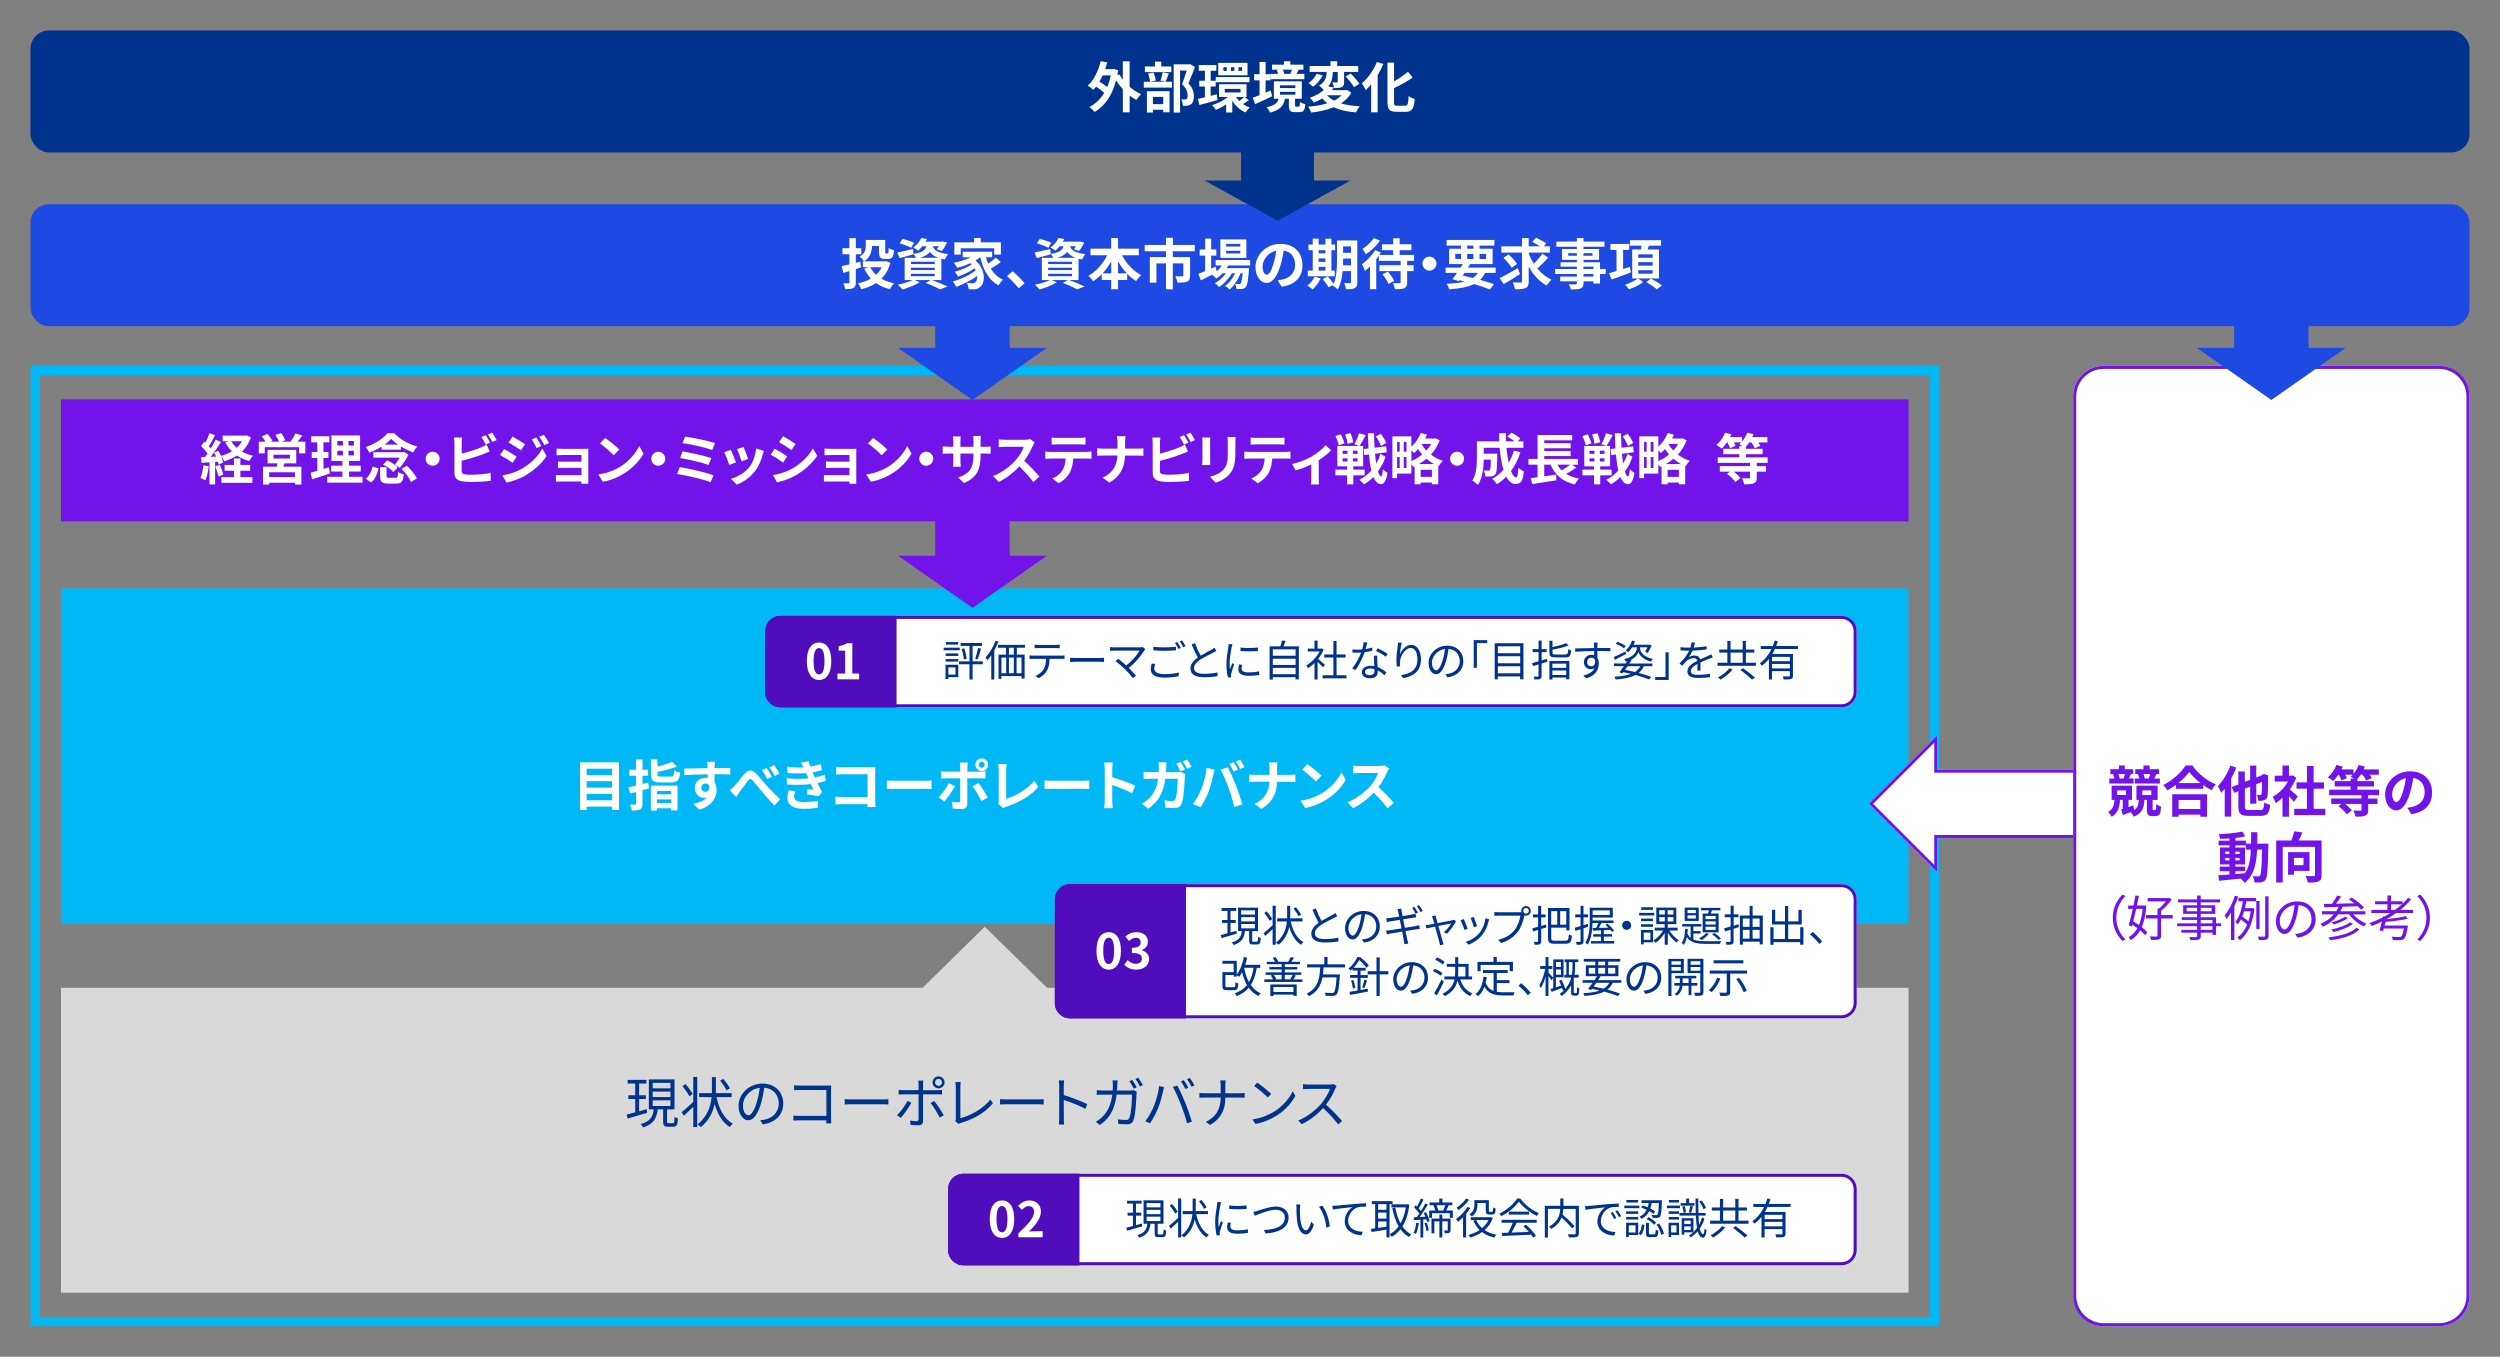 <?xml version="1.0" encoding="UTF-8"?>
<svg id="_レイヤー_1" data-name="レイヤー 1" xmlns="http://www.w3.org/2000/svg" viewBox="0 0 820 445">
  <rect x="0" y="0" width="820" height="445" fill="#808080" stroke="none"/>
  <defs>
    <style>
      .cls-1 {
        fill: #00338d;
      }

      .cls-2 {
        fill: #00b8f5;
      }

      .cls-3 {
        fill: #fff;
      }

      .cls-4, .cls-5 {
        fill: #d9d9d9;
      }

      .cls-6 {
        fill: #1e49e2;
      }

      .cls-7, .cls-8 {
        fill: #7213ea;
      }

      .cls-9, .cls-10 {
        fill: #510dbc;
      }

      .cls-10, .cls-8, .cls-5 {
        fill-rule: evenodd;
      }
    </style>
  </defs>
  <path class="cls-2" d="m633,123v309H13V123h620m3-3H10v315h626V120h0Z"/>
  <rect class="cls-2" x="20" y="193" width="606" height="110"/>
  <rect class="cls-7" x="20" y="131" width="606" height="40"/>
  <rect class="cls-6" x="10" y="67" width="800" height="40" rx="6" ry="6"/>
  <rect class="cls-1" x="10" y="10" width="800" height="40" rx="6" ry="6"/>
  <polygon class="cls-1" points="395.11 59.22 407.07 59.22 407.07 46.04 430.99 46.04 430.99 59.22 442.95 59.22 419.03 72.4 395.11 59.22"/>
  <g>
    <polygon class="cls-5" points="298.11 328.39 323 303.98 347.89 328.39 298.11 328.39"/>
    <rect class="cls-4" x="20" y="324" width="606" height="100"/>
  </g>
  <polygon class="cls-6" points="294.56 114.1 306.77 114.1 306.77 97.02 331.17 97.02 331.17 114.1 343.37 114.1 318.97 131.19 294.56 114.1"/>
  <polygon class="cls-8" points="294.56 182.29 306.77 182.29 306.77 165.21 331.17 165.21 331.17 182.29 343.37 182.29 318.97 199.38 294.56 182.29"/>
  <g>
    <polygon class="cls-3" points="635.43 241.21 635.43 252.44 695.95 252.44 695.95 274.89 635.43 274.89 635.43 286.12 612.97 263.66 635.43 241.21"/>
    <path class="cls-7" d="m634.43,243.62v9.81h60.52v20.45h-60.52v9.81l-20.04-20.04,20.04-20.04m1-2.41l-22.45,22.45,22.45,22.45v-11.23h60.52v-22.45h-60.52v-11.23h0Z"/>
  </g>
  <g>
    <rect class="cls-3" x="680" y="120" width="130" height="315" rx="10" ry="10"/>
    <path class="cls-7" d="m800,121c4.96,0,9,4.04,9,9v295c0,4.96-4.04,9-9,9h-110c-4.96,0-9-4.04-9-9V130c0-4.96,4.04-9,9-9h110m0-1h-110c-5.52,0-10,4.48-10,10v295c0,5.52,4.48,10,10,10h110c5.52,0,10-4.48,10-10V130c0-5.52-4.48-10-10-10h0Z"/>
  </g>
  <polygon class="cls-6" points="720.59 114.1 732.8 114.1 732.8 97.02 757.2 97.02 757.2 114.1 769.41 114.1 745 131.19 720.59 114.1"/>
  <g>
    <g>
      <g>
        <rect class="cls-3" x="251" y="202" width="358" height="30" rx="5" ry="5"/>
        <path class="cls-9" d="m604,203c2.21,0,4,1.79,4,4v20c0,2.21-1.79,4-4,4h-348c-2.21,0-4-1.79-4-4v-20c0-2.21,1.79-4,4-4h348m0-1h-348c-2.76,0-5,2.24-5,5v20c0,2.76,2.24,5,5,5h348c2.76,0,5-2.24,5-5v-20c0-2.76-2.24-5-5-5h0Z"/>
      </g>
      <g>
        <path class="cls-10" d="m256,202h38v30h-38c-2.76,0-5-2.24-5-5v-20c0-2.76,2.24-5,5-5Z"/>
        <path class="cls-9" d="m293,203v28h-37c-2.21,0-4-1.79-4-4v-20c0-2.21,1.79-4,4-4h37m1-1h-38c-2.76,0-5,2.24-5,5v20c0,2.76,2.24,5,5,5h38v-30h0Z"/>
      </g>
    </g>
    <g>
      <path class="cls-3" d="m264.64,216.85c0-4.1,1.6-6.1,4.02-6.1s4,2.02,4,6.1-1.6,6.19-4,6.19-4.02-2.11-4.02-6.19Zm5.79,0c0-3.31-.77-4.27-1.78-4.27s-1.79.96-1.79,4.27.77,4.35,1.79,4.35,1.78-1.02,1.78-4.35Z"/>
      <path class="cls-3" d="m274.67,220.92h2.54v-7.49h-2.14v-1.46c1.18-.22,2-.53,2.75-.99h1.74v9.94h2.23v1.9h-7.12v-1.9Z"/>
    </g>
    <g>
      <path class="cls-1" d="m314.8,213.28h-5.28v-.85h5.28v.85Zm-.49,8.81h-3.25v.64h-.91v-4.69h4.16v4.05Zm-4.13-7.77h4.15v.83h-4.15v-.83Zm0,1.85h4.15v.84h-4.15v-.84Zm4.1-4.73h-4.03v-.84h4.03v.84Zm-3.22,7.47v2.35h2.34v-2.35h-2.34Zm11.3-1.02h-3.35v5h-1.02v-5h-3.45v-.98h3.45v-5.04h-2.9v-.97h6.99v.97h-3.07v5.04h3.35v.98Zm-6.09-5.25c.39,1.11.7,2.52.78,3.45l-.9.22c-.07-.94-.38-2.37-.73-3.45l.84-.22Zm3.6,3.42c.34-.92.74-2.45.94-3.53l.98.25c-.34,1.18-.74,2.62-1.12,3.52l-.8-.24Z"/>
      <path class="cls-1" d="m327.47,210.44c-.38.98-.83,1.98-1.34,2.9v9.54h-.99v-7.93c-.42.6-.85,1.15-1.3,1.62-.1-.22-.41-.74-.57-.98,1.3-1.32,2.52-3.36,3.26-5.45l.95.29Zm6.06,2.02v2.28h2.55v7.84h-1.01v-.83h-6.6v.91h-.95v-7.93h2.44v-2.28h-2.62v-.94h8.85v.94h-2.66Zm-5.06,8.38h1.56v-5.15h-1.56v5.15Zm4.06-8.38h-1.6v2.28h1.6v-2.28Zm-1.6,3.22v5.15h1.6v-5.15h-1.6Zm4.13,0h-1.62v5.15h1.62v-5.15Z"/>
      <path class="cls-1" d="m348.07,215.04c.29,0,.76-.01,1.09-.07v1.16c-.31-.01-.76-.03-1.09-.03h-3.81c-.04,1.51-.27,2.79-.83,3.82-.5.94-1.57,1.95-2.76,2.55l-1.04-.76c1.09-.45,2.1-1.26,2.65-2.14.62-.98.77-2.16.81-3.47h-4.19c-.43,0-.84,0-1.22.03v-1.16c.38.04.78.07,1.22.07h9.16Zm-7.44-2.47c-.46,0-.92.01-1.27.04v-1.16c.39.04.81.08,1.26.08h5.67c.39,0,.9-.03,1.3-.08v1.16c-.41-.03-.9-.04-1.3-.04h-5.66Z"/>
      <path class="cls-1" d="m350.98,215.76c.42.03,1.16.07,1.95.07h7.68c.7,0,1.21-.04,1.51-.07v1.37c-.28-.01-.87-.07-1.5-.07h-7.69c-.77,0-1.51.03-1.95.07v-1.37Z"/>
      <path class="cls-1" d="m375.67,212.94c-.14.15-.27.31-.35.43-1.01,1.64-2.79,3.92-5.1,5.69.84.84,1.83,1.89,2.4,2.58l-1.02.81c-.52-.71-1.64-1.95-2.52-2.86-.84-.84-2.47-2.24-3.21-2.76l.91-.73c.52.38,1.67,1.3,2.62,2.16,2.06-1.54,3.67-3.6,4.37-4.86h-8.24c-.55,0-1.15.06-1.43.08v-1.26c.39.06.94.11,1.43.11h8.35c.39,0,.7-.04.9-.11l.9.71Z"/>
      <path class="cls-1" d="m378.88,217.76c-.17.55-.28,1.05-.28,1.57,0,1.05,1.06,1.78,3.28,1.78,1.92,0,3.7-.21,4.75-.53v1.19c-.98.28-2.75.49-4.72.49-2.82,0-4.45-.94-4.45-2.68,0-.73.15-1.37.29-1.93l1.13.11Zm-.57-5.6c1.01.13,2.28.18,3.67.18s2.75-.1,3.74-.2v1.15c-.94.07-2.45.17-3.74.17-1.39,0-2.56-.06-3.67-.15v-1.15Zm8.99.35l-.76.35c-.28-.57-.76-1.43-1.15-1.96l.76-.31c.35.49.85,1.36,1.15,1.92Zm1.58-.57l-.77.34c-.29-.6-.76-1.4-1.16-1.93l.74-.32c.38.52.91,1.4,1.19,1.92Z"/>
      <path class="cls-1" d="m398.97,213.49c-.31.2-.66.38-1.06.59-.92.48-2.86,1.39-4.22,2.28-1.29.84-2.06,1.75-2.06,2.8,0,1.15,1.09,1.86,3.28,1.86,1.51,0,3.36-.2,4.44-.48v1.26c-1.05.18-2.65.34-4.38.34-2.61,0-4.5-.78-4.5-2.86,0-1.43.91-2.56,2.4-3.6-.64-1.13-1.37-2.76-2.02-4.27l1.11-.45c.56,1.51,1.26,3.01,1.86,4.1,1.3-.78,2.8-1.51,3.56-1.95.41-.22.7-.41.99-.66l.6,1.02Z"/>
      <path class="cls-1" d="m404.26,211.32c-.08.24-.21.69-.27.94-.27,1.27-.67,3.75-.67,5.31,0,.67.03,1.23.11,1.91.24-.63.55-1.44.77-1.99l.6.45c-.35.98-.85,2.45-.98,3.11-.04.2-.07.46-.07.62l.04.49-1.01.07c-.28-.98-.5-2.58-.5-4.45,0-2.05.45-4.43.62-5.56.04-.32.1-.69.1-.98l1.26.1Zm3.17,6.72c-.13.5-.18.9-.18,1.27,0,.63.42,1.25,2.33,1.25,1.25,0,2.31-.11,3.43-.36v1.18c-.84.17-2,.28-3.45.28-2.33,0-3.36-.77-3.36-2.07,0-.5.1-1.05.22-1.64l1.01.1Zm-.55-5.66c1.51.25,4.31.2,5.7,0v1.15c-1.48.15-4.17.15-5.69,0v-1.15Z"/>
      <path class="cls-1" d="m426.02,212v10.84h-1.08v-.71h-7.47v.78h-1.04v-10.91h3.52c.21-.62.43-1.37.55-1.92l1.19.15c-.21.6-.46,1.23-.7,1.77h5.03Zm-8.54.99v2.09h7.47v-2.09h-7.47Zm0,3.07v2.03h7.47v-2.03h-7.47Zm7.47,5.08v-2.07h-7.47v2.07h7.47Z"/>
      <path class="cls-1" d="m433.93,218.87c-.36-.41-1.13-1.19-1.76-1.78v5.8h-1.02v-5.42c-.7.69-1.43,1.27-2.14,1.74-.11-.27-.38-.74-.55-.94,1.67-.97,3.42-2.73,4.38-4.59h-3.89v-.95h2.2v-2.61h1.02v2.61h1.22l.18-.04.59.39c-.43,1.08-1.08,2.12-1.81,3.05.64.52,1.88,1.6,2.23,1.91l-.64.84Zm7.72,2.61v1.02h-7.84v-1.02h3.54v-5.81h-3v-1.01h3v-4.44h1.04v4.44h2.98v1.01h-2.98v5.81h3.26Z"/>
      <path class="cls-1" d="m450.13,213.42c-.73.21-1.6.39-2.51.5-.69,1.96-1.92,4.37-3.03,5.87l-1.09-.56c1.16-1.34,2.34-3.56,2.97-5.18-.41.03-.81.04-1.22.04-.52,0-1.09-.01-1.61-.04l-.08-1.05c.52.07,1.11.1,1.71.1.49,0,1.01-.03,1.54-.07.21-.77.41-1.65.43-2.4l1.25.11c-.14.5-.32,1.34-.55,2.14.73-.11,1.46-.28,2.16-.5l.03,1.04Zm1.62,1.61c-.04.57-.03.98-.01,1.5.01.5.07,1.42.1,2.26,1.19.43,2.16,1.12,2.87,1.74l-.6.95c-.59-.53-1.33-1.15-2.23-1.58.01.21.01.41.01.56,0,1.11-.73,2.02-2.44,2.02-1.53,0-2.77-.63-2.77-2,0-1.27,1.2-2.1,2.77-2.1.46,0,.91.04,1.32.13-.04-1.13-.11-2.49-.14-3.46h1.12Zm-.94,4.44c-.43-.13-.91-.2-1.4-.2-1.02,0-1.69.46-1.69,1.09s.52,1.08,1.6,1.08c1.13,0,1.51-.63,1.51-1.32,0-.18,0-.41-.01-.66Zm3.7-4.06c-.74-.63-2.24-1.48-3.17-1.9l.55-.87c1.01.45,2.59,1.34,3.25,1.85l-.63.92Z"/>
      <path class="cls-1" d="m459.79,210.81c-.29,1.02-.56,2.89-.64,3.85.55-1.43,2-3.15,3.75-3.15,1.85,0,3.18,1.85,3.18,4.76,0,3.85-2.42,5.55-5.87,6.18l-.66-1.01c3.01-.46,5.36-1.67,5.36-5.15,0-2.19-.73-3.75-2.2-3.75-1.72,0-3.32,2.51-3.49,4.33-.07.53-.07,1.01.03,1.69l-1.09.08c-.07-.52-.14-1.3-.14-2.2,0-1.32.25-3.36.42-4.48.06-.43.1-.85.11-1.19l1.23.04Z"/>
      <path class="cls-1" d="m474.1,221.14c.43-.03.85-.1,1.19-.17,1.78-.39,3.52-1.71,3.52-4.1,0-2.1-1.33-3.82-3.68-4.02-.18,1.29-.45,2.69-.83,3.99-.85,2.84-1.96,4.31-3.25,4.31s-2.48-1.43-2.48-3.71c0-3.01,2.69-5.65,6.08-5.65s5.32,2.3,5.32,5.1-1.92,4.86-5.22,5.29l-.64-1.05Zm-.91-4.54c.35-1.15.62-2.47.77-3.74-2.66.34-4.29,2.62-4.29,4.48,0,1.75.81,2.52,1.41,2.52s1.39-.92,2.1-3.26Z"/>
      <path class="cls-1" d="m483.38,209.97h4.43v.97h-3.39v8.1h-1.04v-9.06Z"/>
      <path class="cls-1" d="m499.69,210.98v11.84h-1.08v-.95h-7.33v.95h-1.02v-11.84h9.43Zm-8.4,1.01v2.27h7.33v-2.27h-7.33Zm0,3.26v2.3h7.33v-2.3h-7.33Zm7.33,5.59v-2.3h-7.33v2.3h7.33Z"/>
      <path class="cls-1" d="m507.49,217.06l-1.85.57v4.03c0,.59-.14.87-.5,1.04-.35.17-.91.2-1.85.18-.04-.27-.18-.69-.32-.95.63.01,1.22.01,1.39,0,.2,0,.27-.06.27-.27v-3.73c-.66.2-1.27.38-1.82.55l-.29-1.01c.59-.15,1.32-.35,2.12-.57v-3.01h-1.95v-.97h1.95v-2.82h1.02v2.82h1.64v.97h-1.64v2.7c.56-.15,1.15-.32,1.72-.5l.13.97Zm5.93-2.4c.77,0,.9-.24.98-1.75.24.18.67.34.95.41-.15,1.82-.48,2.3-1.86,2.3h-3.26c-1.6,0-2.03-.31-2.03-1.51v-3.95h1.02v2.09c1.65-.35,3.43-.84,4.48-1.3l.8.77c-1.42.56-3.46,1.04-5.28,1.39v1.01c0,.48.17.56,1.06.56h3.14Zm-5.23,2.12h6.56v6.05h-1.02v-.59h-4.54v.64h-.99v-6.11Zm.99.9v1.39h4.54v-1.39h-4.54Zm4.54,3.71v-1.47h-4.54v1.47h4.54Z"/>
      <path class="cls-1" d="m523.94,213.53c0,.78.01,1.64.03,2.27.29.48.45,1.09.45,1.78,0,1.88-.91,3.96-4.13,4.93l-.97-.94c1.82-.42,3.11-1.18,3.68-2.41-.34.24-.73.35-1.19.35-1.18,0-2.3-.83-2.3-2.33,0-1.37,1.13-2.42,2.45-2.42.34,0,.64.06.92.15,0-.41,0-.9-.01-1.37-2.1.01-4.45.11-6.19.24l-.03-1.09c1.54-.03,4.15-.11,6.21-.14,0-.39-.01-.71-.03-.91-.01-.29-.06-.7-.08-.87h1.27l-.07.87c0,.21-.01.53-.01.9h.21c1.68,0,3.39.01,4.06.01v1.05c-.8-.04-2.06-.07-4.09-.07h-.18Zm-.74,3.04c-.22-.6-.69-.85-1.23-.85-.71,0-1.4.56-1.4,1.46s.64,1.37,1.41,1.37c.81,0,1.34-.66,1.22-1.98Z"/>
      <path class="cls-1" d="m533.36,214.51c-1.27.67-2.62,1.37-3.68,1.92l-.36-.91c.98-.42,2.42-1.13,3.82-1.85l.22.84Zm1.83,1.96c-.24.36-.49.76-.76,1.16h7.56v.88h-2.8c-.39.91-.95,1.64-1.68,2.21,1.57.42,3,.88,4.06,1.3l-.63.85c-1.18-.49-2.73-.99-4.47-1.47-1.58.84-3.73,1.27-6.53,1.48-.08-.29-.24-.69-.41-.92,2.27-.13,4.06-.41,5.45-.94-.83-.2-1.68-.38-2.55-.55l-.29.39-.97-.34c.42-.55.94-1.27,1.46-2.03h-3.26v-.88h3.85c.17-.25.32-.49.48-.74-.14.04-.28.08-.43.13-.11-.22-.38-.59-.56-.8,3.8-.87,4.16-2.97,4.16-3.59v-.28h-1.55c-.39.63-.83,1.19-1.27,1.62-.17-.15-.57-.46-.8-.6.88-.8,1.64-2.02,2.09-3.26l.95.24c-.14.39-.31.77-.49,1.15h5.01l.17-.06.76.28c-.38.85-.85,1.83-1.25,2.47l-.9-.34c.24-.41.52-.95.76-1.5h-2.41v.28c0,.59.41,2.68,4.17,3.54-.2.22-.45.62-.59.84-2.84-.7-3.88-2.31-4.12-3.19-.17.67-.81,1.78-2.44,2.59l.22.06Zm-2.52-3.81c-.57-.48-1.75-1.11-2.7-1.48l.52-.71c.92.35,2.11.94,2.73,1.42l-.55.78Zm1.18,5.86c-.28.41-.56.81-.84,1.2,1.11.2,2.2.43,3.26.7.77-.49,1.34-1.12,1.76-1.9h-4.19Z"/>
      <path class="cls-1" d="m547.32,223.03h-4.43v-.97h3.39v-8.1h1.04v9.06Z"/>
      <path class="cls-1" d="m556.72,219.93c.04-.53.06-1.43.06-2.16-1.29.7-2.19,1.42-2.19,2.33,0,1.09,1.08,1.25,2.51,1.25,1.08,0,2.56-.13,3.78-.34l-.03,1.13c-1.05.13-2.59.22-3.8.22-1.99,0-3.59-.42-3.59-2.12s1.65-2.68,3.26-3.52c-.14-.57-.64-.85-1.25-.85-.91,0-1.75.45-2.4,1.02-.39.38-.78.9-1.26,1.46l-.95-.71c1.77-1.71,2.68-3.14,3.19-4.23h-.57c-.59,0-1.53-.03-2.28-.08v-1.05c.74.08,1.71.14,2.34.14.29,0,.59,0,.91-.01.2-.62.32-1.25.35-1.72l1.15.1c-.1.39-.22.97-.42,1.6,1.42-.07,2.93-.2,4.24-.42v1.04c-1.39.21-3.1.34-4.61.39-.31.71-.74,1.48-1.25,2.13.5-.32,1.3-.52,1.92-.52.9,0,1.62.43,1.84,1.26.95-.45,1.79-.78,2.52-1.12.42-.18.76-.35,1.15-.55l.45,1.05c-.35.1-.85.29-1.22.43-.78.31-1.78.71-2.83,1.2.01.8.03,1.98.04,2.65h-1.08Z"/>
      <path class="cls-1" d="m575.94,217.37v1.01h-12.59v-1.01h3.22v-3.31h-2.66v-1.01h2.66v-2.83h1.05v2.83h3.98v-2.83h1.06v2.83h2.77v1.01h-2.77v3.31h3.28Zm-7.62,2.24c-.99,1.21-2.58,2.49-3.98,3.31-.2-.21-.57-.55-.83-.74,1.37-.71,2.94-1.93,3.73-2.98l1.08.42Zm-.7-2.24h3.98v-3.31h-3.98v3.31Zm4.1,1.81c1.29.91,3.03,2.26,3.91,3.08l-.98.64c-.83-.83-2.51-2.21-3.82-3.19l.9-.53Z"/>
      <path class="cls-1" d="m582.19,212.89c-.27.55-.55,1.11-.85,1.62h6.75v7.07c0,.63-.14.94-.59,1.11-.46.17-1.25.18-2.44.18-.04-.31-.2-.73-.34-1.02.92.04,1.76.03,2.02.03.24-.01.32-.08.32-.29v-1.46h-5.84v2.76h-1.02v-6.75c-.67.84-1.46,1.6-2.34,2.21-.13-.21-.45-.6-.66-.8,1.68-1.13,2.96-2.82,3.85-4.66h-3.52v-.98h3.95c.24-.6.45-1.2.62-1.81l1.04.25c-.17.52-.34,1.05-.55,1.55h7.13v.98h-7.54Zm4.88,2.56h-5.84v1.42h5.84v-1.42Zm0,3.78v-1.46h-5.84v1.46h5.84Z"/>
    </g>
  </g>
  <g>
    <g>
      <g>
        <rect class="cls-3" x="311" y="385" width="298" height="30" rx="5" ry="5"/>
        <path class="cls-9" d="m604,386c2.21,0,4,1.79,4,4v20c0,2.21-1.79,4-4,4h-288c-2.21,0-4-1.79-4-4v-20c0-2.21,1.79-4,4-4h288m0-1h-288c-2.76,0-5,2.24-5,5v20c0,2.76,2.24,5,5,5h288c2.76,0,5-2.24,5-5v-20c0-2.76-2.24-5-5-5h0Z"/>
      </g>
      <g>
        <path class="cls-10" d="m316,385h38v30h-38c-2.76,0-5-2.24-5-5v-20c0-2.76,2.24-5,5-5Z"/>
        <path class="cls-9" d="m353,386v28h-37c-2.21,0-4-1.79-4-4v-20c0-2.21,1.79-4,4-4h37m1-1h-38c-2.76,0-5,2.24-5,5v20c0,2.76,2.24,5,5,5h38v-30h0Z"/>
      </g>
    </g>
    <g>
      <path class="cls-3" d="m324.64,399.85c0-4.1,1.6-6.1,4.02-6.1s4,2.02,4,6.1-1.6,6.19-4,6.19-4.02-2.11-4.02-6.19Zm5.79,0c0-3.31-.77-4.27-1.78-4.27s-1.79.96-1.79,4.27.77,4.35,1.79,4.35,1.78-1.02,1.78-4.35Z"/>
      <path class="cls-3" d="m334.05,404.46c3.22-2.88,5.12-5.11,5.12-6.93,0-1.2-.66-1.92-1.78-1.92-.86,0-1.58.56-2.18,1.22l-1.28-1.28c1.09-1.15,2.15-1.79,3.76-1.79,2.24,0,3.73,1.44,3.73,3.65s-1.78,4.45-3.94,6.56c.59-.06,1.38-.13,1.92-.13h2.58v1.98h-7.94v-1.36Z"/>
    </g>
    <g>
      <path class="cls-1" d="m374.66,402.23c-1.75.52-3.61,1.06-4.97,1.47l-.28-.99c.62-.15,1.37-.35,2.2-.59v-3.39h-1.76v-.97h1.76v-2.98h-1.93v-.95h4.78v.95h-1.85v2.98h1.72v.97h-1.72v3.12l1.93-.55.13.92Zm6.57,2.66c.32,0,.38-.21.42-1.65.2.18.62.34.87.41-.07,1.71-.34,2.14-1.18,2.14h-1.36c-.99,0-1.25-.29-1.25-1.3v-3.11h-1.37c-.28,2.23-1.04,3.75-3.75,4.59-.1-.24-.38-.66-.59-.85,2.47-.67,3.1-1.93,3.32-3.74h-1.25v-7.66h6.54v7.66h-1.91v3.11c0,.35.06.41.41.41h1.09Zm-5.15-8.89h4.54v-1.4h-4.54v1.4Zm0,2.23h4.54v-1.4h-4.54v1.4Zm0,2.27h4.54v-1.43h-4.54v1.43Z"/>
      <path class="cls-1" d="m386.42,393.09h1.02v12.79h-1.02v-5.14c-.83.8-1.68,1.6-2.4,2.24l-.59-.88c.74-.6,1.9-1.6,2.98-2.62v-6.39Zm-.99,4.93c-.34-.7-1.11-1.79-1.76-2.59l.81-.5c.67.78,1.46,1.85,1.81,2.54l-.85.56Zm6.93.22c.67,3.05,1.98,5.58,4.15,6.77-.25.21-.59.59-.76.87-1.88-1.16-3.11-3.25-3.88-5.88-.42,2.07-1.4,4.15-3.5,5.88-.21-.22-.56-.48-.84-.66,2.56-2.1,3.35-4.68,3.57-6.98h-3.18v-1.02h3.25c.01-.29.01-.57.01-.85v-3.24h1.02v3.24c0,.28,0,.56-.01.85h4.02v1.02h-3.85Zm2.59-1.74c-.34-.64-1.04-1.7-1.67-2.48l.78-.45c.63.74,1.37,1.77,1.71,2.41l-.83.52Z"/>
      <path class="cls-1" d="m400.56,394.32c-.08.24-.21.69-.27.94-.27,1.27-.67,3.75-.67,5.31,0,.67.03,1.23.11,1.91.24-.63.55-1.44.77-1.99l.6.45c-.35.98-.85,2.45-.98,3.11-.04.2-.07.46-.07.62l.04.49-1.01.07c-.28-.98-.5-2.58-.5-4.45,0-2.05.45-4.43.62-5.56.04-.32.1-.69.1-.98l1.26.1Zm3.17,6.72c-.13.5-.18.9-.18,1.27,0,.63.42,1.25,2.33,1.25,1.25,0,2.31-.11,3.43-.36v1.18c-.84.17-2,.28-3.45.28-2.33,0-3.36-.77-3.36-2.07,0-.5.1-1.05.22-1.64l1.01.1Zm-.55-5.66c1.51.25,4.31.2,5.7,0v1.15c-1.48.15-4.17.15-5.69,0v-1.15Z"/>
      <path class="cls-1" d="m412.6,397.11c1.18-.36,3.89-1.37,5.93-1.37,2.3,0,4.13,1.33,4.13,3.66,0,3.33-3.31,4.94-7.59,5.18l-.49-1.16c3.63-.1,6.85-1.19,6.85-4.03,0-1.46-1.05-2.59-2.93-2.59-2.28,0-5.81,1.53-6.91,1.96l-.52-1.23c.5-.1,1.01-.25,1.53-.41Z"/>
      <path class="cls-1" d="m426.38,396.42c-.01.87,0,2.14.1,3.28.22,2.33.9,3.85,1.88,3.85.71,0,1.36-1.43,1.72-2.83l.88,1.01c-.83,2.35-1.68,3.15-2.63,3.15-1.3,0-2.56-1.3-2.94-4.9-.14-1.2-.15-2.89-.15-3.7,0-.32-.01-.9-.08-1.23l1.34.03c-.06.34-.1.98-.11,1.34Zm9.78,5.83l-1.13.45c-.24-2.49-1.08-5.24-2.4-6.86l1.09-.38c1.25,1.61,2.24,4.45,2.44,6.79Z"/>
      <path class="cls-1" d="m438.26,395.45c.91-.08,3.53-.35,6.08-.56,1.51-.13,2.82-.2,3.74-.24v1.12c-.78,0-2,.01-2.72.22-1.98.63-3.17,2.73-3.17,4.37,0,2.72,2.52,3.57,4.78,3.66l-.41,1.16c-2.56-.1-5.49-1.47-5.49-4.57,0-2.17,1.3-3.92,2.58-4.68-1.22.14-5,.5-6.5.81l-.13-1.23c.53-.01.97-.04,1.23-.07Z"/>
      <path class="cls-1" d="m455.77,394.95v10.91h-1.01v-2.54c-1.77.29-3.56.56-4.89.78l-.18-1.05c.39-.04.85-.1,1.36-.17v-7.94h-1.09v-.97h6.79v.97h-.98Zm-1.01,0h-2.73v1.86h2.73v-1.86Zm0,2.79h-2.73v1.95h2.73v-1.95Zm-2.73,5.01c.85-.11,1.79-.25,2.73-.39v-1.72h-2.73v2.12Zm10.24-7.58c-.36,3-1.15,5.32-2.27,7.1.77,1.12,1.72,2.02,2.89,2.61-.24.2-.57.59-.74.85-1.11-.63-2.03-1.48-2.79-2.54-.83,1.05-1.79,1.88-2.86,2.49-.15-.27-.46-.64-.69-.84,1.11-.57,2.1-1.44,2.94-2.59-.97-1.65-1.62-3.68-2.09-5.98l.99-.18c.36,1.93.92,3.7,1.72,5.18.81-1.43,1.41-3.18,1.74-5.24h-4.72v-1.02h5l.2-.04.67.2Z"/>
      <path class="cls-1" d="m465.38,401.2c-.2,1.32-.5,2.65-.95,3.54-.15-.11-.56-.29-.76-.36.43-.85.7-2.12.85-3.33l.85.15Zm2.33-3.64c.53.92,1.02,2.14,1.19,2.93l-.8.34c-.04-.25-.13-.56-.24-.88l-1.04.06v5.9h-.91v-5.84c-.77.06-1.5.1-2.13.14l-.08-.94c.31-.01.66-.03,1.02-.04.27-.35.55-.74.83-1.18-.41-.63-1.11-1.44-1.75-2.05l.56-.64c.14.13.29.28.43.42.45-.8.95-1.88,1.23-2.65l.9.34c-.48.97-1.06,2.12-1.57,2.89.28.31.53.62.73.88.55-.87,1.05-1.78,1.41-2.52l.85.38c-.76,1.3-1.79,2.9-2.69,4.08l1.88-.1c-.17-.42-.36-.84-.56-1.22l.73-.28Zm.25,3.45c.35.8.62,1.85.7,2.54l-.78.22c-.04-.69-.32-1.74-.64-2.54l.73-.22Zm8.56-3.96v2.4h-.98v-1.51h-5.83v1.51h-.94v-2.4h1.99c-.11-.52-.34-1.19-.57-1.72l.11-.03h-1.43v-.9h3.21v-1.29h1.04v1.29h3.25v.9h-1.2c-.25.62-.53,1.25-.8,1.75h2.16Zm-.73,6.39c0,.45-.08.73-.41.9-.31.14-.76.15-1.47.15-.03-.25-.17-.64-.31-.88.52.01.94.01,1.09,0,.13,0,.17-.04.17-.18v-2.84h-1.79v5.31h-.95v-5.31h-1.65v3.95h-.94v-4.83h2.59v-1.32h.95v1.32h2.72v3.74Zm-4.61-8.14c.25.57.49,1.27.57,1.75h1.6c.24-.49.52-1.19.7-1.75h-2.87Z"/>
      <path class="cls-1" d="m482.28,396.21c-.39.66-.87,1.32-1.39,1.95v7.72h-1.01v-6.6c-.55.56-1.12,1.06-1.67,1.5-.11-.22-.43-.73-.62-.95,1.4-.95,2.86-2.45,3.74-3.96l.94.35Zm-.42-2.7c-.84,1.25-2.23,2.59-3.52,3.42-.11-.22-.38-.64-.55-.84,1.15-.74,2.44-1.95,3.08-2.97l.98.39Zm7.77,6c-.56,1.64-1.51,2.94-2.69,3.96,1.05.71,2.35,1.25,3.85,1.53-.22.21-.52.63-.67.91-1.58-.35-2.91-.95-4.02-1.79-1.18.83-2.51,1.41-3.88,1.81-.13-.25-.38-.67-.57-.88,1.27-.32,2.55-.85,3.66-1.61-.85-.84-1.54-1.85-2.03-3.03l.74-.22h-1.58v-.95h6.3l.21-.04.69.32Zm-5.04-4.22c0,1.2-.31,2.69-1.81,3.68-.17-.18-.59-.5-.83-.63,1.41-.88,1.64-2.1,1.64-3.07v-1.62h4.76v3.29c0,.28.01.43.08.49.06.04.15.06.25.06h.5c.13,0,.27-.01.34-.04.07-.04.14-.14.17-.31.04-.2.06-.6.07-1.13.2.17.52.32.8.41-.03.53-.07,1.13-.15,1.36-.1.24-.24.39-.43.46-.18.08-.5.14-.73.14h-.78c-.31,0-.63-.08-.85-.25-.22-.18-.29-.42-.29-1.22v-2.33h-2.73v.71Zm-.36,4.89c.42,1.01,1.06,1.9,1.89,2.65.87-.74,1.6-1.62,2.1-2.65h-3.99Z"/>
      <path class="cls-1" d="m498.66,393.13c1.47,2.06,3.91,3.88,6.11,4.79-.24.25-.49.62-.67.92-2.16-1.05-4.61-2.91-5.91-4.72-1.13,1.68-3.4,3.6-5.79,4.78-.11-.24-.38-.62-.6-.83,2.4-1.15,4.72-3.17,5.8-4.94h1.06Zm-6.14,6.96h11.51v.97h-6.57c-.49,1.04-1.09,2.24-1.65,3.22,1.74-.06,3.71-.13,5.67-.21-.57-.66-1.23-1.34-1.85-1.89l.88-.48c1.29,1.11,2.65,2.62,3.29,3.66l-.94.57c-.17-.28-.38-.6-.64-.94-3.43.17-7.06.32-9.46.41l-.14-1.02c.6-.01,1.3-.03,2.06-.06.53-.97,1.13-2.24,1.51-3.26h-3.68v-.97Zm9.01-2.66v.95h-6.63v-.95h6.63Z"/>
      <path class="cls-1" d="m517.85,404.52c0,.67-.15,1.01-.63,1.18-.49.18-1.36.18-2.61.18-.04-.28-.2-.77-.35-1.05.98.04,1.93.04,2.23.03.25-.01.34-.1.34-.35v-7.98h-4.06c-.03.57-.1,1.19-.25,1.82,1.39,1.22,3.1,2.86,3.95,3.89l-.85.67c-.71-.94-2.12-2.37-3.4-3.57-.52,1.34-1.53,2.65-3.4,3.75-.15-.22-.5-.6-.74-.78,3.08-1.64,3.59-3.95,3.67-5.79h-4.03v9.4h-1.02v-10.42h5.07v-2.4h1.04v2.4h5.07v9.02Z"/>
      <path class="cls-1" d="m521.14,395.54c.91-.08,3.53-.34,6.08-.56,1.51-.13,2.82-.2,3.74-.24v1.12c-.8,0-2,.01-2.72.22-1.98.63-3.17,2.75-3.17,4.38,0,2.7,2.52,3.56,4.78,3.64l-.41,1.18c-2.56-.11-5.49-1.48-5.49-4.58,0-2.16,1.3-3.92,2.58-4.68-1.22.14-5,.5-6.5.81l-.13-1.23c.53-.01.97-.04,1.23-.07Zm9.01,3.96l-.71.34c-.32-.67-.73-1.4-1.15-1.98l.71-.31c.32.46.85,1.33,1.15,1.95Zm1.6-.6l-.73.34c-.34-.67-.74-1.36-1.19-1.95l.7-.32c.34.46.88,1.32,1.22,1.93Z"/>
      <path class="cls-1" d="m537.72,396.28h-4.96v-.85h4.96v.85Zm-.38,8.81h-3.1v.64h-.88v-4.69h3.98v4.05Zm-.01-6.95h-3.95v-.83h3.95v.83Zm-3.95,1.02h3.95v.84h-3.95v-.84Zm3.91-4.73h-3.84v-.84h3.84v.84Zm-3.04,7.47v2.35h2.2v-2.35h-2.2Zm3.19,2.75c.66-.7.97-1.92,1.11-3.07l.84.21c-.14,1.23-.45,2.58-1.19,3.35l-.76-.49Zm4.96-6.5c-.36-.27-.88-.59-1.44-.9-.52,1.02-1.3,1.92-2.55,2.54-.13-.21-.41-.56-.62-.73,1.16-.53,1.86-1.33,2.33-2.23-.62-.29-1.25-.56-1.82-.76l.52-.73c.52.17,1.08.41,1.64.64.14-.45.25-.92.32-1.39h-2.35v-.9h6.68s0,.31-.01.43c-.13,3.29-.27,4.51-.62,4.92-.21.28-.45.38-.83.41-.34.03-.98.03-1.64-.01-.01-.29-.11-.67-.27-.94.63.06,1.22.06,1.44.06.24.01.36-.01.45-.14.24-.25.36-1.23.48-3.82h-2.37c-.1.62-.24,1.22-.43,1.81.63.32,1.2.64,1.61.92l-.52.81Zm.2,6.72c.36,0,.43-.2.48-1.6.2.18.59.32.87.41-.1,1.68-.35,2.1-1.23,2.1h-1.55c-1.04,0-1.29-.28-1.29-1.32v-3.36h.97v3.36c0,.35.06.41.46.41h1.3Zm-1.88-5.65c.9.48,1.99,1.23,2.49,1.82l-.64.69c-.5-.57-1.55-1.39-2.45-1.89l.6-.62Zm3.47,2.1c.76,1.02,1.39,2.38,1.58,3.33l-.91.38c-.18-.94-.8-2.34-1.51-3.38l.84-.34Z"/>
      <path class="cls-1" d="m551.05,396.28h-4.29v-.85h4.29v.85Zm-.32,8.8h-2.6v.66h-.83v-4.69h3.43v4.03Zm-.01-6.93h-3.38v-.83h3.38v.83Zm-3.38,1.02h3.38v.84h-3.38v-.84Zm3.35-4.73h-3.29v-.84h3.29v.84Zm-2.56,7.47v2.34h1.75v-2.34h-1.75Zm10.94-2.16c-.36,1.21-.9,2.28-1.54,3.22.25,1.15.6,1.81,1.08,1.85.24.01.41-.71.49-1.86.15.2.52.45.67.55-.25,1.92-.71,2.47-1.19,2.45-.83-.04-1.37-.78-1.74-2.09-.69.8-1.46,1.46-2.28,1.97-.13-.17-.39-.43-.59-.59.49-.29.95-.63,1.39-1.04h-2.93v.76h-.83v-5.39h3.84v4.55c.42-.39.81-.83,1.18-1.32-.2-1.12-.31-2.49-.38-4.1h-5.38v-.87h5.34c-.04-1.43-.06-3-.07-4.71h.91c-.01,1.72,0,3.31.04,4.71h2.37v.87h-2.34c.04,1.12.11,2.13.22,2.97.38-.71.7-1.5.94-2.35l.8.42Zm-3.28-4.29h-4.55v-.83h1.82v-1.51h.97v1.51h1.77v.83Zm-3.6,2.33c-.01-.55-.15-1.37-.39-2.03l.76-.17c.25.63.41,1.47.43,2.02l-.8.18Zm.24,2.56v1.15h2.13v-1.15h-2.13Zm2.13,3.1v-1.19h-2.13v1.19h2.13Zm-.63-5.81c.18-.57.39-1.48.48-2.12l.9.18c-.22.73-.43,1.57-.63,2.1l-.74-.17Zm4.79-1.04c-.22-.71-.78-1.77-1.39-2.51l.78-.32c.62.74,1.22,1.75,1.46,2.45l-.85.38Z"/>
      <path class="cls-1" d="m573.51,400.37v1.01h-12.59v-1.01h3.22v-3.31h-2.66v-1.01h2.66v-2.83h1.05v2.83h3.98v-2.83h1.06v2.83h2.77v1.01h-2.77v3.31h3.28Zm-7.62,2.24c-.99,1.21-2.58,2.49-3.98,3.31-.2-.21-.57-.55-.83-.74,1.37-.71,2.94-1.93,3.73-2.98l1.08.42Zm-.7-2.24h3.98v-3.31h-3.98v3.31Zm4.1,1.81c1.29.91,3.03,2.26,3.91,3.08l-.98.64c-.83-.83-2.51-2.21-3.82-3.19l.9-.53Z"/>
      <path class="cls-1" d="m579.76,395.89c-.27.55-.55,1.11-.85,1.62h6.75v7.07c0,.63-.14.94-.59,1.11-.46.17-1.25.18-2.44.18-.04-.31-.2-.73-.34-1.02.92.04,1.76.03,2.02.03.24-.01.32-.08.32-.29v-1.46h-5.84v2.76h-1.02v-6.75c-.67.84-1.46,1.6-2.34,2.21-.13-.21-.45-.6-.66-.8,1.68-1.13,2.96-2.82,3.85-4.66h-3.52v-.98h3.95c.24-.6.45-1.2.62-1.81l1.04.25c-.17.52-.34,1.05-.55,1.55h7.13v.98h-7.54Zm4.88,2.56h-5.84v1.42h5.84v-1.42Zm0,3.78v-1.46h-5.84v1.46h5.84Z"/>
    </g>
  </g>
  <g>
    <g>
      <g>
        <rect class="cls-3" x="346" y="290" width="263" height="44" rx="5" ry="5"/>
        <path class="cls-9" d="m604,291c2.21,0,4,1.79,4,4v34c0,2.21-1.79,4-4,4h-253c-2.21,0-4-1.79-4-4v-34c0-2.21,1.79-4,4-4h253m0-1h-253c-2.76,0-5,2.24-5,5v34c0,2.76,2.24,5,5,5h253c2.76,0,5-2.24,5-5v-34c0-2.76-2.24-5-5-5h0Z"/>
      </g>
      <g>
        <path class="cls-10" d="m351,290h38v44h-38c-2.76,0-5-2.24-5-5v-34c0-2.76,2.24-5,5-5Z"/>
        <path class="cls-9" d="m388,291v42h-37c-2.21,0-4-1.79-4-4v-34c0-2.21,1.79-4,4-4h37m1-1h-38c-2.76,0-5,2.24-5,5v34c0,2.76,2.24,5,5,5h38v-44h0Z"/>
      </g>
    </g>
    <g>
      <path class="cls-3" d="m359.64,311.85c0-4.1,1.6-6.1,4.02-6.1s4,2.02,4,6.1-1.6,6.19-4,6.19-4.02-2.11-4.02-6.19Zm5.79,0c0-3.31-.77-4.27-1.78-4.27s-1.79.96-1.79,4.27.77,4.35,1.79,4.35,1.78-1.02,1.78-4.35Z"/>
      <path class="cls-3" d="m368.77,316.4l1.1-1.49c.7.69,1.57,1.22,2.64,1.22,1.2,0,2.02-.59,2.02-1.65,0-1.17-.69-1.89-3.27-1.89v-1.7c2.18,0,2.88-.75,2.88-1.81,0-.93-.58-1.47-1.58-1.49-.85.02-1.54.42-2.24,1.06l-1.2-1.44c1.02-.9,2.16-1.46,3.55-1.46,2.29,0,3.84,1.12,3.84,3.15,0,1.28-.72,2.21-1.98,2.71v.08c1.34.37,2.37,1.36,2.37,2.91,0,2.18-1.9,3.44-4.16,3.44-1.87,0-3.14-.7-3.97-1.65Z"/>
    </g>
    <g>
      <path class="cls-1" d="m405.66,306.23c-1.75.52-3.61,1.06-4.97,1.47l-.28-.99c.62-.15,1.37-.35,2.2-.59v-3.39h-1.76v-.97h1.76v-2.98h-1.93v-.95h4.78v.95h-1.85v2.98h1.72v.97h-1.72v3.12l1.93-.55.13.92Zm6.57,2.66c.32,0,.38-.21.42-1.65.2.18.62.34.87.41-.07,1.71-.34,2.14-1.18,2.14h-1.36c-.99,0-1.25-.29-1.25-1.3v-3.11h-1.37c-.28,2.23-1.04,3.75-3.75,4.59-.1-.24-.38-.66-.59-.85,2.47-.67,3.1-1.93,3.32-3.74h-1.25v-7.66h6.54v7.66h-1.91v3.11c0,.35.06.41.41.41h1.09Zm-5.15-8.89h4.54v-1.4h-4.54v1.4Zm0,2.23h4.54v-1.4h-4.54v1.4Zm0,2.27h4.54v-1.43h-4.54v1.43Z"/>
      <path class="cls-1" d="m417.42,297.09h1.02v12.79h-1.02v-5.14c-.83.8-1.68,1.6-2.4,2.24l-.59-.88c.74-.6,1.9-1.6,2.98-2.62v-6.39Zm-.99,4.93c-.34-.7-1.11-1.79-1.76-2.59l.81-.5c.67.78,1.46,1.85,1.81,2.54l-.85.56Zm6.93.22c.67,3.05,1.98,5.58,4.15,6.77-.25.21-.59.59-.76.87-1.88-1.16-3.11-3.25-3.88-5.88-.42,2.07-1.4,4.15-3.5,5.88-.21-.22-.56-.48-.84-.66,2.56-2.1,3.35-4.68,3.57-6.98h-3.18v-1.02h3.25c.01-.29.01-.57.01-.85v-3.24h1.02v3.24c0,.28,0,.56-.01.85h4.02v1.02h-3.85Zm2.59-1.74c-.34-.64-1.04-1.7-1.67-2.48l.78-.45c.63.74,1.37,1.77,1.71,2.41l-.83.52Z"/>
      <path class="cls-1" d="m438.61,300.49c-.31.2-.66.38-1.06.59-.92.48-2.86,1.39-4.22,2.28-1.29.84-2.06,1.75-2.06,2.8,0,1.15,1.09,1.86,3.28,1.86,1.51,0,3.36-.2,4.44-.48v1.26c-1.05.18-2.65.34-4.38.34-2.61,0-4.5-.78-4.5-2.86,0-1.43.91-2.56,2.4-3.6-.64-1.13-1.37-2.76-2.02-4.27l1.11-.45c.56,1.51,1.26,3.01,1.86,4.1,1.3-.78,2.8-1.51,3.56-1.95.41-.22.7-.41.99-.66l.6,1.02Z"/>
      <path class="cls-1" d="m446.71,308.14c.43-.03.85-.1,1.19-.17,1.78-.39,3.52-1.71,3.52-4.1,0-2.1-1.33-3.82-3.68-4.02-.18,1.29-.45,2.69-.83,3.99-.85,2.84-1.96,4.31-3.25,4.31s-2.48-1.43-2.48-3.71c0-3.01,2.69-5.65,6.08-5.65s5.32,2.3,5.32,5.1-1.92,4.86-5.22,5.29l-.64-1.05Zm-.91-4.54c.35-1.15.62-2.47.77-3.74-2.66.34-4.29,2.62-4.29,4.48,0,1.75.81,2.52,1.41,2.52s1.39-.92,2.1-3.26Z"/>
      <path class="cls-1" d="m460.8,304.33c1.41-.24,2.76-.46,3.46-.59.53-.1.94-.2,1.23-.28l.24,1.18c-.29.03-.74.1-1.26.2-.77.11-2.07.32-3.46.55.28,1.36.5,2.49.57,2.8.1.41.21.88.35,1.29l-1.29.24c-.07-.48-.11-.91-.21-1.32-.06-.31-.27-1.44-.53-2.83-1.6.25-3.1.5-3.78.63-.53.1-.92.18-1.23.27l-.25-1.23c.34-.01.87-.07,1.23-.13.7-.1,2.23-.34,3.82-.59l-.55-2.82c-1.33.21-2.55.41-3.1.5-.45.08-.81.17-1.12.24l-.25-1.25c.35-.03.73-.06,1.16-.1.55-.06,1.78-.24,3.1-.45-.15-.76-.27-1.32-.31-1.48-.07-.35-.15-.66-.25-.95l1.25-.21c.03.25.08.66.14.97.01.15.13.71.28,1.51,1.36-.22,2.65-.45,3.24-.56.41-.07.77-.15,1.01-.22l.22,1.18c-.21.01-.63.08-1.01.14l-3.25.52.55,2.8Zm3.52-4.62c-.28-.56-.76-1.41-1.13-1.93l.74-.32c.35.5.85,1.34,1.15,1.92l-.76.34Zm1.15-2.82c.36.5.91,1.39,1.18,1.91l-.76.34c-.31-.62-.77-1.4-1.16-1.93l.74-.31Z"/>
      <path class="cls-1" d="m477.58,302.17c-.59,1.19-2.03,3.15-2.98,4.09l-.99-.49c.87-.76,1.93-2.04,2.41-2.89-.32.06-2.31.45-4.24.84.56,2.02,1.25,4.5,1.43,5.1.08.27.22.7.31.95l-1.19.31c-.04-.31-.11-.67-.21-1.01-.18-.63-.85-3.12-1.4-5.13-1.32.27-2.47.49-2.84.57l-.28-1.06c.39-.03.74-.08,1.16-.15.2-.03.85-.15,1.71-.31-.21-.74-.38-1.34-.46-1.61-.1-.35-.21-.63-.32-.84l1.19-.29c.04.24.11.55.2.9l.45,1.65c1.99-.38,4.37-.84,4.85-.95.17-.04.39-.1.53-.17l.7.49Z"/>
      <path class="cls-1" d="m481.4,304.62l-1.06.39c-.21-.73-.97-2.66-1.25-3.15l1.04-.41c.28.6,1.01,2.44,1.27,3.17Zm7.05-3.08c-.1.29-.15.52-.21.7-.38,1.54-.98,3.04-1.99,4.3-1.29,1.64-3,2.73-4.57,3.33l-.92-.95c1.62-.46,3.4-1.53,4.55-2.97.99-1.22,1.72-3,1.93-4.79l1.2.38Zm-3.96,2.24l-1.04.36c-.15-.63-.8-2.41-1.09-3.04l1.02-.35c.24.56.92,2.41,1.11,3.03Z"/>
      <path class="cls-1" d="m498.57,299.23c.14,0,.29,0,.46-.01-.04-.14-.07-.29-.07-.45,0-.87.7-1.58,1.57-1.58s1.57.71,1.57,1.58-.7,1.57-1.57,1.57c-.18,0-.36-.03-.53-.08l-.03.15c-.31,1.47-.98,3.73-2.09,5.17-1.29,1.64-2.96,2.94-5.52,3.74l-.95-1.05c2.72-.67,4.29-1.86,5.46-3.36.99-1.27,1.64-3.22,1.83-4.57h-7.17c-.55,0-1.04.03-1.39.04v-1.23c.38.04.94.08,1.4.08h7.02Zm2.89-.46c0-.5-.42-.94-.92-.94s-.92.43-.92.94.41.92.92.92.92-.42.92-.92Z"/>
      <path class="cls-1" d="m507.22,304.19l-1.71.5v4.01c0,.56-.14.83-.48.99-.32.17-.84.21-1.65.2-.04-.27-.17-.69-.31-.95.53.01,1.04.01,1.18,0,.17,0,.24-.06.24-.24v-3.68l-1.61.48-.28-.99c.52-.14,1.18-.32,1.89-.53v-3.07h-1.68v-.97h1.68v-2.82h1.02v2.82h1.44v.97h-1.44v2.79l1.57-.46.14.97Zm6.26,4.36c.84,0,.98-.41,1.11-2.07.27.18.69.36,1.01.42-.18,1.96-.53,2.65-2.09,2.65h-3.63c-1.64,0-2.14-.39-2.14-1.98v-9.74h7.06v7.35h-1.06v-.91h-4.94v3.31c0,.78.18.97,1.13.97h3.56Zm-4.69-9.69v4.43h1.98v-4.43h-1.98Zm4.94,0h-1.99v4.43h1.99v-4.43Z"/>
      <path class="cls-1" d="m519.4,304.47v4.22c0,.56-.13.85-.48,1.02-.34.15-.87.2-1.74.18-.04-.24-.17-.67-.31-.95.6.01,1.15.01,1.32,0,.17,0,.24-.04.24-.25v-3.91l-1.67.55-.27-1.01c.53-.14,1.2-.35,1.93-.57v-2.87h-1.75v-.95h1.75v-2.8h.97v2.8h1.5v.95h-1.5v2.58c.46-.14.92-.29,1.39-.45l.14.97-1.53.5Zm10.07,4.19v.83h-7.63v-.83h3.29v-1.44h-2.56v-.81h2.56v-1.26c-.98.04-1.88.08-2.65.11l-.1-.85,1.16-.03c.25-.48.52-1.08.73-1.61h-1.92c-.06,2.24-.36,5.07-1.57,7.06-.15-.17-.57-.48-.78-.59,1.32-2.16,1.43-5.2,1.43-7.41v-4.09h7.56v3.22h-6.63v.95h6.88v.85h-3.98c-.27.55-.55,1.11-.83,1.58.95-.01,2.02-.06,3.1-.08-.31-.32-.64-.64-.95-.92l.66-.39c.8.67,1.72,1.62,2.16,2.27l-.7.43c-.14-.2-.31-.42-.52-.66-.7.04-1.41.07-2.11.11v1.3h2.66v.81h-2.66v1.44h3.4Zm-7.1-10.04v1.48h5.65v-1.48h-5.65Z"/>
      <path class="cls-1" d="m533.55,302.02c.83,0,1.48.66,1.48,1.48s-.66,1.48-1.48,1.48-1.48-.66-1.48-1.48.66-1.48,1.48-1.48Z"/>
      <path class="cls-1" d="m542.57,300.28h-4.93v-.85h4.93v.85Zm-.35,8.81h-3.1v.64h-.88v-4.69h3.98v4.05Zm-.01-6.95h-3.95v-.83h3.95v.83Zm-3.95,1.02h3.95v.84h-3.95v-.84Zm3.91-4.73h-3.84v-.84h3.84v.84Zm-3.04,7.47v2.35h2.2v-2.35h-2.2Zm8.42-.69c.76,1.23,1.98,2.51,3.05,3.17-.22.18-.56.55-.71.78-.98-.71-2.07-1.96-2.86-3.24v3.95h-1.01v-3.87c-.8,1.34-1.9,2.56-3.03,3.25-.15-.22-.48-.6-.69-.78,1.2-.66,2.45-1.93,3.22-3.26h-2.77v-.94h3.26v-1.16h-2.75v-5.42h6.57v5.42h-2.82v1.16h3.24v.94h-2.72Zm-3.33-5.24h1.85v-1.43h-1.85v1.43Zm0,2.28h1.85v-1.44h-1.85v1.44Zm4.66-3.71h-1.9v1.43h1.9v-1.43Zm0,2.27h-1.9v1.44h1.9v-1.44Z"/>
      <path class="cls-1" d="m555.41,308.15c1.11.48,2.54.56,4.26.57.62,0,4.06,0,4.87-.03-.15.22-.32.62-.38.9h-4.5c-3.03,0-5.11-.34-6.37-2.21-.2,1.01-.53,1.91-1.06,2.55-.13-.2-.43-.52-.66-.67.84-1.01,1.08-2.89,1.15-4.59h.87c-.03.53-.06,1.08-.11,1.6.27.57.62,1.02,1.04,1.36v-3.73h-2.77v-.81h6.28v.81h-2.61v1.5h2.37v.8h-2.37v1.96Zm1.78-6.09h-4.62v-4.37h4.62v4.37Zm-.95-3.6h-2.73v1.04h2.73v-1.04Zm0,1.77h-2.73v1.06h2.73v-1.06Zm4.26,6.09c-.6.77-1.6,1.55-2.48,2.06-.15-.17-.49-.52-.7-.66.88-.41,1.78-1.04,2.31-1.68l.87.28Zm-.27-6.67c.11-.34.22-.71.31-1.06h-2.6v-.8h6.33v.8h-2.76c-.13.36-.27.74-.39,1.06h2.59v6.15h-5.24v-6.15h1.76Zm2.51.77h-3.33v1.05h3.33v-1.05Zm0,1.78h-3.33v1.04h3.33v-1.04Zm0,1.78h-3.33v1.05h3.33v-1.05Zm-.46,2.05c.81.49,1.72,1.26,2.19,1.79l-.76.49c-.46-.56-1.37-1.36-2.14-1.88l.71-.41Z"/>
      <path class="cls-1" d="m570.33,304.1l-1.71.53v4.06c0,.57-.14.85-.5,1.02-.35.15-.91.18-1.83.18-.04-.27-.18-.67-.32-.95.63.01,1.22.01,1.39.01.2,0,.27-.07.27-.27v-3.75l-1.83.57-.28-1.01c.59-.15,1.32-.36,2.12-.6v-3.03h-1.93v-.97h1.93v-2.8h1.01v2.8h1.56v.97h-1.56v2.76c.52-.15,1.04-.32,1.57-.48l.14.94Zm7.86-3.8v9.46h-1.02v-.9h-5.5v.99h-.99v-9.55h3.19v-3.18h.99v3.18h3.33Zm-6.53.99v2.73h2.2v-2.73h-2.2Zm0,6.57h2.2v-2.86h-2.2v2.86Zm3.19-6.57v2.73h2.31v-2.73h-2.31Zm2.31,6.57v-2.86h-2.31v2.86h2.31Z"/>
      <path class="cls-1" d="m591.52,304.12v5.74h-1.06v-.84h-8.74v.87h-1.04v-5.77h1.04v3.88h3.74v-4.78h-4.24v-4.79h1.04v3.78h3.21v-5.03h1.06v5.03h3.36v-3.78h1.08v4.79h-4.44v4.78h3.94v-3.88h1.06Z"/>
      <path class="cls-1" d="m596.75,309.61c-.9-1.12-2.1-2.31-3.1-3.12l.91-.8c1.01.81,2.27,2.09,3.14,3.11l-.95.81Z"/>
      <path class="cls-1" d="m412.23,317.44c-.39,2.33-1.01,4.17-1.98,5.66.84,1.19,1.92,2.12,3.26,2.69-.22.2-.56.6-.73.88-1.32-.62-2.35-1.53-3.19-2.69-.99,1.18-2.28,2.07-3.98,2.76-.11-.24-.43-.7-.63-.92,1.77-.63,3.07-1.53,4.02-2.73-.69-1.21-1.21-2.62-1.6-4.19-.31.56-.63,1.06-.98,1.5-.17-.13-.5-.36-.76-.53v.46h-1.01v-.53h-2.72v3.49c0,.45.11.52.69.52h1.98c.52,0,.6-.22.64-1.64.21.17.64.34.94.41-.13,1.77-.42,2.21-1.5,2.21h-2.16c-1.23,0-1.58-.29-1.58-1.48v-4.45h3.71v-2.75h-3.71v-.97h4.72v4.43c1.12-1.37,1.9-3.45,2.33-5.65l1.08.2c-.17.81-.38,1.6-.63,2.34h4.92v.99h-1.13Zm-4.16.03c.34,1.74.85,3.32,1.6,4.66.73-1.26,1.2-2.82,1.51-4.69h-3.1v.03Z"/>
      <path class="cls-1" d="m427.18,321.23v.84h-12.47v-.84h2.84c-.17-.39-.45-.91-.74-1.27l.77-.21h-2.45v-.8h5.24v-.97h-4.02v-.78h4.02v-.94h-4.86v-.8h2.69c-.18-.39-.48-.88-.77-1.26l.92-.28c.38.45.77,1.06.92,1.48l-.15.06h3.4c.28-.45.66-1.12.85-1.57l1.06.25c-.28.48-.59.95-.85,1.32h2.8v.8h-4.97v.94h4.1v.78h-4.1v.97h5.39v.8h-2.6l.85.2c-.29.49-.6.95-.88,1.29h3Zm-10.53,1.67h8.67v3.75h-1.06v-.43h-6.58v.48h-1.02v-3.8Zm1.02.84v1.64h6.58v-1.64h-6.58Zm.11-3.99c.35.42.67.95.81,1.33l-.49.15h2.27v-1.48h-2.59Zm3.64,0v1.48h2.24l-.49-.11c.27-.38.64-.95.84-1.37h-2.59Z"/>
      <path class="cls-1" d="m434.14,317.3c-.04.76-.1,1.53-.21,2.3h5.58s-.01.34-.03.5c-.28,3.99-.56,5.53-1.11,6.09-.32.34-.66.43-1.19.46-.49.03-1.4.01-2.34-.04-.03-.29-.17-.73-.36-1.01.99.1,1.99.1,2.34.1.32,0,.52-.01.66-.15.42-.36.69-1.74.92-4.97h-4.62c-.49,2.48-1.61,4.79-4.45,6.16-.15-.27-.48-.64-.74-.85,3.87-1.74,4.27-5.36,4.44-8.59h-4.3v-.99h5.65v-2.44h1.05v2.44h5.74v.99h-7.02Z"/>
      <path class="cls-1" d="m446.26,324.71c.78-.14,1.6-.29,2.4-.43l.04.94c-2.06.41-4.26.8-5.83,1.11l-.25-.99c.73-.11,1.65-.27,2.66-.45v-4.17h-2.45v-.92h2.45v-1.47h-1.65v-.57c-.21.2-.43.39-.66.59-.14-.21-.46-.53-.67-.67,1.4-1.11,2.38-2.58,2.91-3.74h.98c.99.8,2.17,1.93,2.76,2.72l-.73.8c-.5-.7-1.48-1.81-2.38-2.56-.45.78-1.08,1.69-1.89,2.55h3.99v.9h-1.68v1.47h2.38v.92h-2.38v4.01Zm-2.33-3.24c.29.83.53,1.88.62,2.56l-.8.22c-.07-.7-.32-1.78-.59-2.59l.77-.2Zm2.86,2.37c.25-.67.57-1.75.71-2.49l.9.24c-.28.84-.59,1.83-.87,2.48l-.74-.22Zm8.59-4.24h-2.83v7.07h-1.06v-7.07h-2.9v-1.04h2.9v-4.54h1.06v4.54h2.83v1.04Z"/>
      <path class="cls-1" d="m462.52,324.94c.43-.03.85-.1,1.19-.17,1.78-.39,3.52-1.71,3.52-4.1,0-2.1-1.33-3.82-3.68-4.02-.18,1.29-.45,2.69-.83,3.99-.85,2.84-1.96,4.31-3.25,4.31s-2.48-1.43-2.48-3.71c0-3.01,2.69-5.65,6.08-5.65s5.32,2.3,5.32,5.1-1.92,4.86-5.22,5.29l-.64-1.05Zm-.91-4.54c.35-1.15.62-2.47.77-3.74-2.66.34-4.29,2.62-4.29,4.48,0,1.75.81,2.52,1.41,2.52s1.39-.92,2.1-3.26Z"/>
      <path class="cls-1" d="m472.55,320.03c-.55-.48-1.64-1.11-2.55-1.48l.57-.78c.88.35,2,.94,2.56,1.4l-.59.87Zm1.04,1.92c-.67,1.48-1.55,3.22-2.3,4.54l-.9-.66c.69-1.09,1.67-2.93,2.4-4.52l.8.64Zm-.36-5.6c-.52-.49-1.6-1.16-2.48-1.57l.56-.76c.9.38,1.99.99,2.52,1.5l-.6.83Zm5.73,4.9c.69,2.17,2,3.81,3.99,4.58-.24.2-.57.6-.71.88-2.09-.9-3.43-2.68-4.19-5.07-.42,1.93-1.5,3.73-4.12,5.07-.18-.21-.56-.57-.81-.74,2.56-1.27,3.56-2.93,3.94-4.72h-3.29v-.97h3.45c.06-.53.07-1.08.07-1.62v-1.55h-2.76v-.97h2.76v-2.21h1.02v2.21h3.38v4.15h1.16v.97h-3.88Zm-.66-2.58c0,.53-.01,1.08-.06,1.61h2.42v-3.18h-2.37v1.57Z"/>
      <path class="cls-1" d="m490.95,325.3c.69.13,1.46.17,2.27.17.5,0,2.91,0,3.59-.01-.17.25-.35.74-.39,1.05h-3.25c-2.9,0-4.99-.5-6.26-2.87-.49,1.29-1.18,2.33-2.09,3.12-.17-.18-.6-.55-.85-.7,1.55-1.2,2.31-3.19,2.62-5.7l1.06.1c-.08.66-.2,1.27-.34,1.86.53,1.47,1.43,2.27,2.58,2.7v-5.87h-3.47v-.98h8.11v.98h-3.57v2.33h4.15v.97h-4.15v2.86Zm-5.31-6.77h-1.02v-3.03h5.25v-1.6h1.08v1.6h5.29v3.03h-1.06v-2.04h-9.54v2.04Z"/>
      <path class="cls-1" d="m501.13,326.41c-.9-1.12-2.1-2.31-3.1-3.12l.91-.8c1.01.81,2.27,2.09,3.14,3.11l-.95.81Z"/>
      <path class="cls-1" d="m508.91,321.56c-.2-.34-.64-.94-1.02-1.44v6.56h-.95v-6.37c-.42,1.47-.95,2.89-1.53,3.77-.11-.27-.36-.66-.53-.88.8-1.23,1.58-3.46,1.95-5.38h-1.65v-.94h1.77v-2.97h.95v2.97h1.26v.94h-1.26v1.19c.36.34,1.36,1.4,1.58,1.68l-.56.88Zm7.91,4.16c.11,0,.22-.01.28-.07.06-.06.11-.18.14-.35.01-.24.04-.84.03-1.53.17.15.49.31.71.39-.01.69-.06,1.46-.11,1.71-.07.29-.18.46-.36.57-.15.1-.39.14-.62.14h-.62c-.27,0-.53-.04-.71-.21-.2-.18-.24-.39-.24-1.01v-2.16c-.66,1.23-1.62,2.42-3.08,3.47-.14-.18-.48-.49-.69-.64.6-.42,1.12-.87,1.55-1.33l-.5.21c-.06-.25-.14-.55-.24-.87-1.2.46-2.42.92-3.42,1.29l-.42-.92c.28-.08.6-.18.95-.29v-9.43h3.38v5.85h-2.51v3.29c.55-.18,1.15-.38,1.74-.57-.22-.55-.46-1.12-.71-1.61l.8-.28c.5.95,1.02,2.17,1.25,3,1.02-1.19,1.61-2.47,1.95-3.71h-2.27v-.92h.67v-4.16h-.57v-.9h4.47v.9h-1.04v1.36c0,.84-.03,1.79-.18,2.8h1.37v.92h-1.55c-.03.11-.06.22-.08.34v4.41c0,.1.03.2.08.24.04.04.13.07.24.07h.32Zm-6.47-10.16v1.6h1.64v-1.6h-1.64Zm1.64,4.12v-1.7h-1.64v1.7h1.64Zm3.57.06c.18-1.01.21-1.96.21-2.8v-1.36h-1.18v4.16h.97Z"/>
      <path class="cls-1" d="m528.99,322.37c-.42.91-.99,1.64-1.76,2.23,1.6.42,3.03.87,4.1,1.27l-.63.84c-1.18-.48-2.75-.99-4.52-1.46-1.57.8-3.7,1.22-6.46,1.42-.08-.29-.24-.67-.41-.9,2.23-.13,4.01-.38,5.38-.88-.81-.2-1.67-.38-2.52-.55l-.29.38-.98-.34c.43-.55.95-1.27,1.48-2.02h-3.26v-.87h3.87c.29-.45.59-.88.84-1.29h-3.68v-3.6h3.1v-1.18h-3.78v-.92h11.96v.92h-3.94v1.18h3.35v3.6h-6.25l.38.1c-.24.38-.5.78-.78,1.19h7.59v.87h-2.77Zm-7.87-3.01h2.12v-1.89h-2.12v1.89Zm2.47,3.01c-.29.42-.59.84-.87,1.22,1.11.21,2.21.45,3.26.7.81-.49,1.43-1.12,1.86-1.92h-4.26Zm.64-5.76h2.25v-1.18h-2.25v1.18Zm2.25,2.75v-1.89h-2.25v1.89h2.25Zm.99-1.89v1.89h2.33v-1.89h-2.33Z"/>
      <path class="cls-1" d="m539.01,324.94c.43-.03.85-.1,1.19-.17,1.78-.39,3.52-1.71,3.52-4.1,0-2.1-1.33-3.82-3.68-4.02-.18,1.29-.45,2.69-.83,3.99-.85,2.84-1.96,4.31-3.25,4.31s-2.48-1.43-2.48-3.71c0-3.01,2.69-5.65,6.08-5.65s5.32,2.3,5.32,5.1-1.92,4.86-5.22,5.29l-.64-1.05Zm-.91-4.54c.35-1.15.62-2.47.77-3.74-2.66.34-4.29,2.62-4.29,4.48,0,1.75.81,2.52,1.41,2.52s1.39-.92,2.1-3.26Z"/>
      <path class="cls-1" d="m548.24,319.18v7.52h-1.02v-12.2h5.07v4.68h-4.05Zm0-3.88v1.13h3.07v-1.13h-3.07Zm3.07,3.08v-1.21h-3.07v1.21h3.07Zm3.47,4.93v3.12h-.92v-3.12h-1.99c-.08.94-.53,2.4-1.88,3.31-.15-.18-.46-.48-.69-.62,1.18-.71,1.57-1.88,1.65-2.69h-1.75v-.88h1.78v-1.51h-1.51v-.85h6.91v.85h-1.6v1.51h1.91v.88h-1.91Zm-.92-.88v-1.51h-1.96v1.51h1.96Zm4.86,2.91c0,.62-.14.95-.55,1.13-.42.17-1.12.2-2.17.18-.03-.27-.18-.76-.34-1.04.77.03,1.53.03,1.74.01.22,0,.29-.08.29-.31v-6.14h-4.17v-4.69h5.2v10.84Zm-4.2-10.04v1.13h3.18v-1.13h-3.18Zm3.18,3.1v-1.22h-3.18v1.22h3.18Z"/>
      <path class="cls-1" d="m564.31,320.99c-.69,1.71-1.78,3.38-2.9,4.44-.2-.17-.67-.49-.94-.63,1.13-.98,2.16-2.51,2.77-4.09l1.06.28Zm8.75-2.66v1.02h-5.56v6c0,.66-.17.98-.66,1.15-.49.17-1.32.18-2.54.18-.06-.31-.22-.77-.38-1.08.95.03,1.86.03,2.11.01.27,0,.35-.07.35-.29v-5.97h-5.59v-1.02h12.26Zm-1.23-2.35h-9.78v-1.02h9.78v1.02Zm-1.4,4.75c1.02,1.3,2.11,3.08,2.52,4.26l-1.02.45c-.39-1.15-1.43-2.96-2.45-4.31l.95-.39Z"/>
    </g>
  </g>
  <g>
    <path class="cls-3" d="m370.53,28.49c1.15,1.01,2.45,1.84,3.76,2.41-.52.45-1.21,1.31-1.57,1.87-.76-.4-1.49-.88-2.2-1.42v5.49h-2.23v-7.58c-.81-.88-1.55-1.87-2.2-2.9-1.35,5.1-3.85,8.53-7.06,10.35-.36-.47-1.19-1.26-1.71-1.6,1.98-1.03,3.62-2.57,4.88-4.66-.7-.65-1.75-1.42-2.7-2.05-.29.4-.59.74-.92,1.06-.38-.36-1.26-1.06-1.78-1.37,1.98-1.8,3.44-4.81,4.23-8.03l2.12.41c-.2.76-.41,1.48-.67,2.2h2.5l.38-.07,1.4.49c-.09.54-.18,1.06-.27,1.57l.67-.25c.31.58.68,1.17,1.12,1.73v-6.03h2.23v8.39Zm-8.84-3.78c-.32.74-.68,1.42-1.08,2.09.9.52,1.85,1.17,2.58,1.75.49-1.15.86-2.43,1.15-3.83h-2.65Z"/>
    <path class="cls-3" d="m383.38,24.14c-.4.99-.76,1.98-1.06,2.66h2.09v1.94h-9.25v-1.94h2.05c-.05-.72-.32-1.84-.63-2.66l1.75-.36c.38.81.67,1.89.74,2.63l-1.69.4h4.79l-1.53-.38c.27-.76.59-1.89.74-2.72l2.02.43Zm.83-.49h-8.68v-1.85h3.29v-1.6h2.07v1.6h3.31v1.85Zm-8.03,6.27h7.44v6.91h-2.09v-.83h-3.37v.9h-1.98v-6.99Zm1.98,1.85v2.38h3.37v-2.38h-3.37Zm13.77-9.79c-.63,1.75-1.42,3.82-2.14,5.35,1.53,1.62,1.8,3.02,1.8,4.21,0,1.31-.29,2.2-.97,2.68-.34.23-.77.38-1.22.45-.41.05-.94.05-1.44.04,0-.58-.18-1.49-.52-2.11.4.04.74.05,1.01.04.25-.02.49-.05.67-.14.32-.2.43-.61.43-1.22,0-.97-.4-2.27-1.84-3.67.52-1.28,1.1-3.12,1.53-4.48h-2.18v13.77h-2.09v-15.79h5.08l.32-.09,1.57.97Z"/>
    <path class="cls-3" d="m399.35,32.81c-2.05.59-4.23,1.19-5.96,1.62l-.45-1.98c.65-.14,1.42-.32,2.27-.54v-3.53h-1.84v-1.89h1.84v-3.28h-2v-1.87h5.76v1.87h-1.87v3.28h1.64v1.89h-1.64v3.06l1.98-.52.27,1.89Zm10.26.04c-.63.49-1.33.95-1.91,1.3.67.45,1.4.83,2.2,1.08-.43.38-1.03,1.13-1.33,1.66-1.85-.74-3.33-2.14-4.38-3.89v3.89h-2.02v-2.63c-1.1.72-2.27,1.33-3.37,1.76-.27-.45-.85-1.15-1.26-1.53,1.8-.54,3.78-1.55,5.22-2.67h-2.92v-4.21h9.02v4.21h-.67l1.4,1.03Zm-10.84-7.58h11.07v1.69h-11.07v-1.69Zm10.41-.59h-9.61v-4.05h9.61v4.05Zm-6.81-2.61h-1.1v1.17h1.1v-1.17Zm-.65,8.25h5.17v-1.17h-5.17v1.17Zm3.15-8.25h-1.13v1.17h1.13v-1.17Zm.54,9.76c.29.47.65.9,1.06,1.31.54-.38,1.19-.92,1.6-1.31h-2.67Zm1.98-9.76h-1.17v1.17h1.17v-1.17Z"/>
    <path class="cls-3" d="m417.26,31.57c-1.89.92-3.96,1.85-5.6,2.61l-.72-2.14c.61-.22,1.37-.5,2.2-.83v-4.86h-1.78v-2.02h1.78v-4.02h1.98v4.02h1.64v2.02h-1.64v4.05c.56-.23,1.12-.49,1.67-.72l.47,1.89Zm8.71,3.4c.29,0,.38-.18.41-1.55.4.31,1.22.65,1.78.76-.2,2.07-.7,2.61-1.96,2.61h-1.4c-1.69,0-2.05-.59-2.05-2.3v-2.11h-1.28c-.4,2.16-1.44,3.67-4.88,4.56-.2-.52-.76-1.39-1.17-1.8,2.83-.54,3.62-1.44,3.94-2.75h-1.53v-5.71h9.16v5.71h-2.21v2.09c0,.45.05.5.38.5h.81Zm1.85-9h-11v-1.75h2.38c-.09-.4-.27-.86-.45-1.22l.67-.14h-2.2v-1.66h3.91v-1.1h2.11v1.1h4.27v1.66h-2.03l.45.09c-.23.49-.47.92-.67,1.28h2.57v1.75Zm-7.99,2.92h5.06v-.9h-5.06v.9Zm0,2.16h5.06v-.92h-5.06v.92Zm.92-8.19c.23.43.41.94.5,1.31l-.23.05h2.29l-.09-.02c.18-.4.4-.92.54-1.35h-3.01Z"/>
    <path class="cls-3" d="m443.22,30.42c-.81,1.44-1.96,2.59-3.37,3.49,1.73.52,3.8.83,6.16.94-.45.5-.97,1.42-1.24,2.02-2.92-.23-5.33-.77-7.29-1.71-2.2.92-4.75,1.46-7.42,1.76-.16-.54-.63-1.46-1.01-1.93,2.3-.18,4.47-.52,6.32-1.12-.61-.47-1.17-1.01-1.67-1.6-.81.5-1.73.97-2.77,1.39-.27-.5-.9-1.26-1.35-1.58,2.03-.68,3.55-1.58,4.59-2.56-.32-.45-1.06-1.12-1.53-1.44,2.2-1.3,2.48-3.1,2.5-4.48h-5.58v-1.96h6.84v-1.55h2.2v1.55h6.9v1.96h-4.63v3.24c0,.9-.14,1.42-.76,1.73-.63.29-1.46.31-2.54.31-.07-.56-.34-1.35-.59-1.87.63.02,1.33.02,1.53.02.22,0,.27-.05.27-.23v-3.19h-1.64c0,1.44-.2,3.22-1.49,4.72l1.89.38c-.22.29-.43.58-.67.86h4.59l.38-.07,1.39.94Zm-9.36-5.69c-.74,1.4-1.93,2.84-3.17,3.73-.4-.4-1.08-.97-1.48-1.24,1.12-.72,2.18-1.94,2.65-3.02l2,.54Zm1.42,6.52c.61.7,1.37,1.28,2.3,1.76.95-.49,1.78-1.06,2.45-1.76h-4.75Zm7.74-7.13c1.03,1.01,2.29,2.41,2.86,3.37l-1.78,1.1c-.5-.97-1.73-2.45-2.74-3.51l1.66-.95Z"/>
    <path class="cls-3" d="m453.74,21c-.52,1.22-1.15,2.45-1.87,3.64v12.21h-2.14v-9.18c-.58.7-1.19,1.35-1.78,1.91-.23-.54-.85-1.73-1.24-2.27,1.94-1.64,3.84-4.29,4.92-7l2.12.7Zm7.15,13.67c.86,0,1.01-.61,1.15-3.15.5.38,1.4.79,1.98.92-.25,3.1-.81,4.23-2.93,4.23h-3.08c-2.27,0-2.92-.72-2.92-3.26v-12.87h2.16v6.16c1.69-.97,3.35-2.12,4.54-3.15l1.58,1.87c-1.78,1.26-4.02,2.47-6.12,3.48v4.54c0,1.06.13,1.24.99,1.24h2.65Z"/>
  </g>
  <g>
    <path class="cls-3" d="m280.71,88.24v4.32c0,1.06-.2,1.58-.77,1.91-.61.32-1.48.38-2.74.38-.07-.54-.34-1.4-.59-1.96.68.04,1.44.04,1.67.04.23-.02.32-.09.32-.34v-3.67c-.68.22-1.35.41-1.96.59l-.58-2.23c.7-.13,1.57-.32,2.54-.56v-3.33h-2.27v-1.98h2.27v-3.31h2.11v3.31h1.78v1.98h-1.78v2.81l1.49-.36.22,1.85-1.71.56Zm11.33-2.02c-.61,2.18-1.6,3.89-2.94,5.2,1.19.68,2.59,1.19,4.18,1.49-.49.47-1.08,1.37-1.4,1.94-1.76-.41-3.28-1.1-4.54-2-1.4.92-3.02,1.58-4.83,2.03-.22-.58-.7-1.48-1.1-1.96,1.57-.31,3.01-.81,4.23-1.55-.86-.92-1.57-2.02-2.16-3.26l1.51-.47h-1.96v-1.93h.36c-.25-.43-1.01-1.24-1.4-1.55,1.78-1.03,2-2.43,2-3.62v-1.84h6.37v3.91c0,.49.05.54.27.54h.5c.27,0,.32-.25.36-1.82.4.31,1.21.63,1.75.76-.18,2.21-.63,2.83-1.87,2.83h-1.13c-1.48,0-1.93-.52-1.93-2.29v-1.94h-2.3c-.02,1.69-.52,3.73-2.56,5.02h6.79l.4-.07,1.4.56Zm-6.57,1.44c.47.94,1.1,1.76,1.87,2.48.77-.7,1.4-1.53,1.87-2.48h-3.75Z"/>
    <path class="cls-3" d="m305.66,91.86c1.84.65,3.91,1.51,5.13,2.11l-2.48.95c-1.03-.59-2.86-1.44-4.68-2.12l1.62-.94h-5.26l1.64.72c-1.49.97-3.8,1.85-5.62,2.36-.38-.41-1.13-1.19-1.58-1.57,1.75-.32,3.71-.9,4.95-1.51h-2.65v-7.31h3.76c-.22-.43-.56-.95-.85-1.24l.02.07c-1.55.45-3.22.94-4.57,1.31l-.79-1.87c1.33-.25,3.26-.7,5.17-1.15l.18,1.62c2.86-.47,3.82-1.24,4.21-2.52h-1.3c-.41.5-.88.99-1.44,1.44-.38-.38-1.12-.81-1.6-1.01,1.3-.9,2.18-2.09,2.65-3.13l1.89.31c-.14.31-.29.59-.47.88h5.31l.32-.05,1.42.36c-.47.97-1.12,2.05-1.71,2.72l-1.66-.52c.22-.27.47-.61.7-.99h-2c.4,1.17,1.4,2.14,5.04,2.57-.4.4-.86,1.22-1.06,1.75-.43-.07-.83-.14-1.19-.23v7h-3.12Zm-6.81-10.6c-.83-.45-2.52-1.1-3.76-1.46l.94-1.46c1.19.29,2.9.86,3.8,1.3l-.97,1.62Zm-.05,5.35h7.8v-.77h-7.8v.77Zm0,1.98h7.8v-.77h-7.8v.77Zm0,2h7.8v-.79h-7.8v.79Zm8.97-6.03c-1.39-.5-2.21-1.17-2.75-1.94-.63.85-1.64,1.48-3.28,1.94h6.03Z"/>
    <path class="cls-3" d="m328.29,85.95c-1.03.77-2.27,1.58-3.31,2.18.99,1.58,2.32,2.86,4.02,3.62-.47.41-1.15,1.26-1.49,1.85-3.21-1.71-4.99-5.02-6.01-9.22h-.04c-.45.38-.95.72-1.49,1.04,3.4,2.95,3.26,7.44,1.48,8.73-.67.58-1.26.76-2.2.76-.45.02-1.01,0-1.53-.04-.04-.59-.22-1.46-.61-2.05.68.05,1.26.09,1.73.09s.79-.05,1.08-.38c.41-.32.67-1.06.59-2.02-1.96,1.44-4.63,2.79-6.88,3.57-.25-.54-.72-1.31-1.12-1.78,2.59-.65,5.73-2.12,7.51-3.64-.11-.22-.22-.43-.34-.63-1.53,1.03-3.75,2.11-5.46,2.7-.23-.47-.68-1.21-1.08-1.62,1.82-.43,4.21-1.42,5.56-2.34-.14-.14-.29-.29-.45-.43-1.37.63-2.84,1.15-4.27,1.53-.22-.41-.76-1.26-1.1-1.67,1.93-.38,3.93-1.01,5.51-1.82h-2.63v-1.8h9.67v1.8h-2.05c.2.72.45,1.42.74,2.09.9-.61,1.85-1.35,2.5-1.96l1.67,1.44Zm-13.16-2.45h-2.11v-4.02h6.48v-1.4h2.2v1.4h6.59v4.02h-2.2v-2.07h-10.97v2.07Z"/>
    <path class="cls-3" d="m334.15,94.56c-1.1-1.35-2.61-2.9-3.87-3.98l1.87-1.62c1.28,1.04,3.01,2.83,3.93,3.94l-1.93,1.66Z"/>
    <path class="cls-3" d="m350.66,91.86c1.84.65,3.91,1.51,5.13,2.11l-2.48.95c-1.03-.59-2.86-1.44-4.68-2.12l1.62-.94h-5.26l1.64.72c-1.49.97-3.8,1.85-5.62,2.36-.38-.41-1.13-1.19-1.58-1.57,1.75-.32,3.71-.9,4.95-1.51h-2.65v-7.31h3.76c-.22-.43-.56-.95-.85-1.24l.02.07c-1.55.45-3.22.94-4.57,1.31l-.79-1.87c1.33-.25,3.26-.7,5.17-1.15l.18,1.62c2.86-.47,3.82-1.24,4.21-2.52h-1.3c-.41.5-.88.99-1.44,1.44-.38-.38-1.12-.81-1.6-1.01,1.3-.9,2.18-2.09,2.65-3.13l1.89.31c-.14.31-.29.59-.47.88h5.31l.32-.05,1.42.36c-.47.97-1.12,2.05-1.71,2.72l-1.66-.52c.22-.27.47-.61.7-.99h-2c.4,1.17,1.4,2.14,5.04,2.57-.4.4-.86,1.22-1.06,1.75-.43-.07-.83-.14-1.19-.23v7h-3.12Zm-6.81-10.6c-.83-.45-2.52-1.1-3.76-1.46l.94-1.46c1.19.29,2.9.86,3.8,1.3l-.97,1.62Zm-.05,5.35h7.8v-.77h-7.8v.77Zm0,1.98h7.8v-.77h-7.8v.77Zm0,2h7.8v-.79h-7.8v.79Zm8.97-6.03c-1.39-.5-2.21-1.17-2.75-1.94-.63.85-1.64,1.48-3.28,1.94h6.03Z"/>
    <path class="cls-3" d="m368.03,83.72c1.4,2.7,3.71,5.19,6.28,6.54-.54.43-1.28,1.33-1.66,1.94-1.04-.65-2.03-1.46-2.94-2.41v2.05h-2.99v3.04h-2.25v-3.04h-3.1v-1.89c-.86.88-1.82,1.67-2.81,2.3-.38-.54-1.06-1.37-1.57-1.78,2.54-1.39,4.81-3.98,6.19-6.75h-5.49v-2.16h6.77v-3.48h2.25v3.48h6.82v2.16h-5.53Zm-3.55,5.94v-3.92c-.81,1.44-1.76,2.77-2.83,3.92h2.83Zm5.11,0c-1.08-1.15-2.05-2.5-2.86-3.96v3.96h2.86Z"/>
    <path class="cls-3" d="m384.68,82.42v1.89h5.67v6.09c0,1.03-.22,1.64-.95,1.96-.76.32-1.78.36-3.19.36-.09-.61-.41-1.53-.72-2.11.9.04,1.96.04,2.25.04s.38-.09.38-.29v-3.96h-3.44v8.5h-2.23v-8.5h-3.15v6.32h-2.16v-8.41h5.31v-1.89h-7v-2.09h6.99v-2.34h2.29v2.34h7.15v2.09h-7.18Z"/>
    <path class="cls-3" d="m402.86,87.09c-.14.29-.32.58-.5.86h7.31s-.02.49-.04.74c-.25,3.51-.54,4.95-1.03,5.47-.34.41-.74.56-1.19.61-.41.05-1.1.07-1.82.04-.04-.5-.22-1.22-.49-1.67.58.05,1.04.05,1.28.05.25,0,.4-.04.54-.2.25-.27.47-1.19.67-3.37h-.7c-.74,2.02-2.14,4.19-3.6,5.33-.36-.41-.97-.9-1.51-1.19,1.37-.86,2.57-2.47,3.35-4.14h-1.06c-.97,1.73-2.65,3.53-4.21,4.52-.34-.41-.9-.95-1.4-1.26,1.33-.67,2.72-1.93,3.67-3.26h-1.08c-.65.68-1.35,1.3-2.09,1.76-.27-.34-.95-.97-1.4-1.26-1.3.65-2.59,1.3-3.69,1.84l-.79-2.16c.61-.23,1.37-.54,2.21-.88v-5.08h-1.8v-2.02h1.8v-3.55h1.98v3.55h1.69v2.02h-1.69v4.25l1.44-.63.38,1.53c.65-.56,1.21-1.21,1.66-1.91h-2.03v-1.8h11.33v1.8h-7.17Zm5.94-2.48h-8.52v-6.09h8.52v6.09Zm-1.98-4.61h-4.65v.86h4.65v-.86Zm0,2.27h-4.65v.86h4.65v-.86Z"/>
    <path class="cls-3" d="m419.08,91.95c.68-.09,1.19-.18,1.66-.29,2.29-.54,4.05-2.18,4.05-4.77s-1.33-4.3-3.73-4.72c-.25,1.51-.56,3.17-1.06,4.84-1.06,3.6-2.61,5.8-4.56,5.8s-3.64-2.18-3.64-5.19c0-4.11,3.58-7.63,8.21-7.63s7.2,3.08,7.2,6.97-2.3,6.41-6.81,7.09l-1.33-2.11Zm-1.39-5.4c.41-1.31.74-2.84.95-4.32-2.95.61-4.52,3.21-4.52,5.17,0,1.8.72,2.68,1.39,2.68.74,0,1.46-1.12,2.18-3.53Z"/>
    <path class="cls-3" d="m433.19,91.34c-.63,1.31-1.69,2.72-2.66,3.6-.4-.38-1.22-.99-1.71-1.28.94-.7,1.87-1.84,2.38-2.92l2,.59Zm4.61-.72h-8.84v-1.87h1.62v-6.68h-1.4v-1.87h1.4v-1.91h1.93v1.91h2.23v-1.91h1.96v1.91h1.22v1.87h-1.22v6.68h1.1v1.87Zm-5.29-8.55v1.04h2.23v-1.04h-2.23Zm0,3.82h2.23v-1.13h-2.23v1.13Zm0,2.86h2.23v-1.22h-2.23v1.22Zm12.69,3.76c0,1.06-.2,1.62-.83,1.96-.63.34-1.55.4-2.88.38-.07-.56-.34-1.49-.61-2.03.77.05,1.64.04,1.89.04.27,0,.36-.09.36-.38v-3.55h-2.74c-.2,2.12-.65,4.38-1.62,6-.34-.38-1.22-1.03-1.69-1.21.05-.11.13-.2.18-.31l-1.49.85c-.36-.7-1.22-1.89-1.93-2.72l1.62-.88c.65.72,1.49,1.71,1.94,2.45,1.04-2.25,1.13-5.29,1.13-7.63v-6.61h6.66v13.65Zm-2.07-5.49v-2.21h-2.59v.67c0,.47,0,.99-.02,1.55h2.61Zm-2.59-6.21v2.11h2.59v-2.11h-2.59Z"/>
    <path class="cls-3" d="m461.54,85.58v1.42h2.12v1.94h-2.12v3.67c0,1.08-.2,1.6-.92,1.93-.7.31-1.71.34-3.06.34-.09-.59-.4-1.44-.67-2.02.88.04,1.87.04,2.16.02.27,0,.36-.05.36-.31v-3.64h-6.97v-1.94h6.97v-1.42h-7.15v-1.69c-.27.38-.54.76-.85,1.15v9.83h-2.05v-7.47c-.56.56-1.1,1.04-1.64,1.48-.14-.49-.68-1.69-.99-2.21,1.57-1.12,3.31-2.88,4.32-4.63l1.87.81c-.16.25-.32.52-.5.79h4.54v-1.57h-3.69v-1.94h3.69v-1.96h2.12v1.96h3.87v1.94h-3.87v1.57h4.74v1.94h-2.29Zm-8.9-6.64c-1.19,1.66-3.01,3.42-4.68,4.5-.22-.49-.72-1.35-1.06-1.82,1.42-.85,2.97-2.32,3.71-3.51l2.03.83Zm2.56,10.12c.81.92,1.73,2.18,2.11,3.06l-1.87,1.01c-.32-.86-1.21-2.2-1.98-3.15l1.75-.92Z"/>
    <path class="cls-3" d="m468.86,84.17c1.26,0,2.3,1.04,2.3,2.3s-1.04,2.3-2.3,2.3-2.3-1.04-2.3-2.3,1.04-2.3,2.3-2.3Z"/>
    <path class="cls-3" d="m487.14,89.5c-.45.92-1.01,1.67-1.67,2.3,1.75.49,3.31.97,4.54,1.4l-1.31,1.75c-1.37-.56-3.19-1.19-5.22-1.78-2.02.99-4.68,1.46-8.17,1.73-.14-.61-.49-1.37-.81-1.84,2.38-.09,4.32-.31,5.92-.72-.58-.14-1.15-.29-1.75-.41l-.2.27-2.07-.65c.45-.58.97-1.28,1.51-2.05h-3.75v-1.73h4.9c.25-.4.49-.77.72-1.15h-4.47v-5.04h3.91v-1.03h-4.74v-1.85h15.68v1.85h-4.88v1.03h4.3v5.04h-7.36c-.22.38-.47.76-.72,1.15h9.09v1.73h-3.46Zm-9.81-4.56h1.89v-1.67h-1.89v1.67Zm2.43,5.44c1.12.23,2.25.5,3.35.79.67-.45,1.22-1.01,1.66-1.67h-4.39l-.61.88Zm1.48-8.8h2.03v-1.03h-2.03v1.03Zm2.03,3.37v-1.67h-2.03v1.67h2.03Zm2.02-1.67v1.67h2.16v-1.67h-2.16Z"/>
    <path class="cls-3" d="m498.56,89.91c-1.78,1.15-3.78,2.38-5.35,3.28l-1.33-1.96c1.49-.74,3.82-2.03,5.96-3.28l.72,1.96Zm9.24-5.4c-1.08,1.24-2.45,2.59-3.55,3.56,1.28,1.57,2.85,2.85,4.66,3.67-.52.43-1.22,1.3-1.58,1.91-2.52-1.35-4.47-3.55-5.92-6.23v4.83c0,1.26-.23,1.85-.99,2.2-.76.38-1.91.45-3.51.43-.09-.61-.41-1.62-.74-2.25,1.1.05,2.23.04,2.59.04.34,0,.47-.11.47-.43v-9.38h-6.79v-2.07h6.79v-2.7h2.18v2.7h3.67c-.74-.5-1.71-1.06-2.48-1.46l1.24-1.35c1.08.5,2.59,1.3,3.35,1.87l-.83.94h2v2.07h-6.95v.18c.43,1.21,1.01,2.36,1.67,3.44,1.01-.97,2.12-2.23,2.83-3.28l1.89,1.31Zm-11.96,3.33c-.5-.9-1.71-2.3-2.7-3.26l1.64-1.15c1.01.92,2.25,2.21,2.81,3.15l-1.75,1.26Z"/>
    <path class="cls-3" d="m526.68,89.88h-1.87v3.13h-2.18v-.74h-3.24v.56c0,1.06-.25,1.49-.95,1.8-.68.27-1.66.31-3.19.31-.11-.5-.43-1.24-.7-1.69.86.04,1.93.04,2.21.04.34-.02.45-.13.45-.45v-.56h-5.47v-1.55h5.47v-.85h-7.13v-1.64h7.13v-.77h-5.33v-1.44h5.33v-.79h-4.88v-3.56h4.88v-.74h-6.72v-1.69h6.72v-1.17h2.18v1.17h6.88v1.69h-6.88v.74h5.11v3.56h-5.11v.79h5.42v2.21h1.87v1.64Zm-9.47-6v-.86h-2.83v.86h2.83Zm2.18-.86v.86h2.92v-.86h-2.92Zm0,5.22h3.24v-.77h-3.24v.77Zm3.24,1.64h-3.24v.85h3.24v-.85Z"/>
    <path class="cls-3" d="m534.94,89.36c-2.18.83-4.52,1.67-6.32,2.32l-.88-2.05c.68-.2,1.55-.45,2.48-.74v-6.91h-2v-1.98h6.16v1.98h-2v6.25l2.21-.72.34,1.85Zm2.38,1.98l1.66,1.17c-1.19.92-3.08,1.85-4.66,2.36-.29-.41-.86-1.06-1.3-1.46,1.46-.45,3.24-1.33,4.16-2.07h-1.82v-9.51h2.83c.09-.41.16-.85.23-1.24h-3.8v-1.8h10.19v1.8h-3.98c-.14.43-.31.85-.45,1.24h3.76v9.51h-6.82Zm.02-6.79h4.72v-1.13h-4.72v1.13Zm0,2.59h4.72v-1.15h-4.72v1.15Zm0,2.63h4.72v-1.15h-4.72v1.15Zm4.2,1.62c1.13.61,2.75,1.57,3.58,2.25l-1.69,1.26c-.74-.67-2.3-1.69-3.47-2.38l1.58-1.13Z"/>
  </g>
  <g>
    <path class="cls-3" d="m68.45,152.91c-.18,1.69-.56,3.49-1.08,4.65-.38-.23-1.17-.61-1.64-.77.52-1.06.81-2.67.95-4.18l1.76.31Zm13.85-9.45c-.65,1.91-1.66,3.44-2.94,4.66,1.08.61,2.32,1.08,3.69,1.37-.45.41-1.03,1.22-1.31,1.73-1.51-.41-2.86-1.01-4.02-1.8-1.22.81-2.61,1.42-4.11,1.89-.23-.49-.72-1.28-1.13-1.73.34.77.63,1.55.74,2.12l-1.51.68c-.05-.27-.13-.58-.23-.92l-.92.07v7.36h-1.85v-7.24l-2.61.16-.18-1.85,1.3-.05c.27-.34.56-.74.85-1.15-.52-.77-1.39-1.73-2.12-2.45l1.03-1.46c.13.11.27.23.41.36.5-.99,1.01-2.18,1.31-3.13l1.85.68c-.65,1.22-1.37,2.61-2.02,3.62.23.25.43.5.61.72.61-1.01,1.19-2.03,1.6-2.92l1.75.81c-.99,1.57-2.23,3.38-3.37,4.84l1.73-.07c-.2-.45-.41-.9-.63-1.3l1.42-.59c.29.5.58,1.08.83,1.66,1.3-.34,2.5-.85,3.58-1.49-.85-.85-1.55-1.82-2.12-2.93l1.15-.38h-2.05v-1.84h7.45l.38-.09,1.44.65Zm-10.19,9c.45,1.03.92,2.34,1.12,3.24l-1.58.58c-.16-.9-.63-2.29-1.04-3.35l1.51-.47Zm6.73,4.05h3.94v1.87h-10.17v-1.87h4.12v-2.11h-3.06v-1.89h3.06v-2.14h2.11v2.14h3.21v1.89h-3.21v2.11Zm-2.94-11.78c.43.79,1.03,1.51,1.73,2.14.7-.63,1.3-1.35,1.76-2.14h-3.49Z"/>
    <path class="cls-3" d="m100.15,144.86v3.84h-2.07v-2.02h-11.25v2.02h-1.94v-3.84h2.18c-.32-.58-.77-1.22-1.19-1.76l1.85-.79c.59.68,1.3,1.64,1.6,2.3l-.58.25h2.77c-.25-.65-.74-1.53-1.17-2.21l1.87-.63c.52.7,1.12,1.73,1.37,2.38l-1.26.47h2.95c.58-.77,1.26-1.87,1.6-2.72l2.3.72c-.52.68-1.06,1.4-1.57,2h2.52Zm-6.79,7.11c-.14.4-.31.76-.47,1.1h5.96v5.85h-2.12v-.59h-8.44v.59h-2.03v-5.85h4.52c.09-.36.2-.74.27-1.1h-3.28v-4.41h9.4v4.41h-3.8Zm3.37,2.94h-8.44v1.57h8.44v-1.57Zm-6.99-4.5h5.35v-1.26h-5.35v1.26Z"/>
    <path class="cls-3" d="m108.23,155.28c-1.98.7-4.14,1.39-5.87,1.94l-.49-2.18c.63-.16,1.37-.36,2.2-.59v-4.23h-1.82v-1.96h1.82v-3.17h-1.98v-2h5.94v2h-1.93v3.17h1.62v1.96h-1.62v3.6c.59-.18,1.19-.36,1.76-.56l.36,2.02Zm10.69,1.1v1.94h-11.58v-1.94h4.97v-1.71h-3.73v-1.93h3.73v-1.55h-3.6v-8.37h9.4v8.37h-3.62v1.55h3.82v1.93h-3.82v1.71h4.43Zm-8.28-10.24h1.85v-1.49h-1.85v1.49Zm0,3.24h1.85v-1.55h-1.85v1.55Zm5.44-4.74h-1.78v1.49h1.78v-1.49Zm0,3.19h-1.78v1.55h1.78v-1.55Z"/>
    <path class="cls-3" d="m119.93,157.05c1.19-.92,1.96-2.45,2.32-4.02l1.93.61c-.41,1.75-1.12,3.51-2.45,4.61l-1.8-1.21Zm5.24-10.55c-1.24.77-2.65,1.46-4.03,1.98-.25-.54-.76-1.37-1.19-1.85,2.92-.95,5.74-2.81,7.15-4.54h2.21c1.98,2.11,4.77,3.6,7.53,4.36-.49.56-.97,1.33-1.31,1.96-1.28-.47-2.72-1.17-4.03-1.96v1.04h-6.32v-.99Zm8.82,2.61c-.65,1.39-1.85,3.17-2.83,4.34-.41-.32-1.15-.77-1.66-1.01.56-.65,1.12-1.51,1.57-2.32h-8.61v-1.8h9.76l.34-.09,1.42.88Zm-4.25,7.6c.63,0,.76-.23.83-1.91.41.34,1.31.67,1.89.79-.25,2.41-.81,3.02-2.52,3.02h-2.57c-2.18,0-2.7-.59-2.7-2.47v-2.92h2.12v2.9c0,.5.13.58.83.58h2.12Zm-2.75-5.71c1.24.56,2.74,1.51,3.48,2.3l-1.46,1.51c-.65-.77-2.12-1.8-3.37-2.41l1.35-1.4Zm3.57-5.17c-.88-.61-1.66-1.26-2.25-1.89-.56.63-1.3,1.28-2.14,1.89h4.39Zm2.9,6.93c1.3,1.21,2.72,2.88,3.26,4.16l-1.91,1.19c-.47-1.24-1.82-3.02-3.11-4.3l1.76-1.04Z"/>
    <path class="cls-3" d="m141.91,148.17c1.26,0,2.3,1.04,2.3,2.3s-1.04,2.3-2.3,2.3-2.3-1.04-2.3-2.3,1.04-2.3,2.3-2.3Z"/>
    <path class="cls-3" d="m151.42,154.47c0,.77.36.97,1.17,1.13.54.07,1.28.11,2.09.11,1.87,0,4.79-.23,6.27-.63v2.63c-1.69.25-4.43.38-6.41.38-1.17,0-2.25-.09-3.02-.22-1.57-.27-2.47-1.13-2.47-2.68v-9.81c0-.4-.05-1.31-.14-1.87h2.67c-.09.56-.14,1.37-.14,1.87v3.4c2.12-.52,4.63-1.31,6.23-2,.65-.25,1.26-.54,1.96-.97l.97,2.29c-.7.29-1.51.63-2.11.85-1.82.72-4.72,1.62-7.06,2.2v3.33Zm7.89-8.66c-.36-.74-.92-1.8-1.4-2.48l1.42-.59c.45.67,1.1,1.8,1.44,2.47l-1.46.61Zm2.14-3.89c.49.67,1.13,1.82,1.46,2.45l-1.42.61c-.38-.76-.95-1.8-1.46-2.48l1.42-.58Z"/>
    <path class="cls-3" d="m169.45,149.79l-1.31,2.02c-1.03-.72-2.9-1.93-4.11-2.57l1.3-1.98c1.22.65,3.21,1.89,4.12,2.54Zm1.44,4.11c3.06-1.71,5.58-4.18,7-6.75l1.39,2.45c-1.66,2.5-4.21,4.77-7.15,6.48-1.84,1.03-4.43,1.93-6.01,2.21l-1.35-2.36c2.02-.34,4.18-.95,6.12-2.03Zm1.31-8.17l-1.33,1.98c-1.01-.7-2.88-1.91-4.07-2.57l1.3-1.98c1.19.65,3.17,1.93,4.11,2.57Zm5.37.56l-1.57.67c-.52-1.13-.94-1.91-1.58-2.83l1.49-.63c.52.76,1.24,1.96,1.66,2.79Zm2.52-.97l-1.53.68c-.58-1.13-1.03-1.84-1.69-2.74l1.53-.63c.56.72,1.26,1.89,1.69,2.68Z"/>
    <path class="cls-3" d="m192.94,157.44c0,.29.02.9.02,1.22h-2.27c.02-.16.02-.45.02-.72h-6.82c-.5,0-1.24.04-1.55.05v-2.21c.31.04.92.07,1.57.07h6.81v-2.39h-5.74c-.68,0-1.55.02-1.96.04v-2.12c.47.04,1.28.05,1.96.05h5.74v-2.18h-5.94c-.67,0-1.8.04-2.23.07v-2.18c.47.05,1.57.09,2.23.09h6.81c.43,0,1.1-.02,1.39-.04-.02.23-.02.83-.02,1.21v9.04Z"/>
    <path class="cls-3" d="m203.13,153.27c3.06-1.82,5.42-4.57,6.55-7l1.4,2.54c-1.37,2.43-3.76,4.92-6.66,6.66-1.82,1.1-4.14,2.11-6.68,2.54l-1.51-2.38c2.81-.4,5.15-1.31,6.9-2.36Zm0-5.83l-1.84,1.89c-.94-1.01-3.19-2.97-4.5-3.89l1.69-1.8c1.26.85,3.6,2.72,4.65,3.8Z"/>
    <path class="cls-3" d="m215.91,148.17c1.26,0,2.3,1.04,2.3,2.3s-1.04,2.3-2.3,2.3-2.3-1.04-2.3-2.3,1.04-2.3,2.3-2.3Z"/>
    <path class="cls-3" d="m234.06,155.91l-.99,2.25c-2.43-1.01-8.12-2.25-11-2.68l.9-2.27c3.08.47,8.62,1.76,11.09,2.7Zm-.76-5.65l-.88,2.25c-2.07-.79-6.68-1.84-9.36-2.27l.83-2.18c2.57.43,7.15,1.4,9.42,2.2Zm1.22-4.92l-.92,2.25c-2.09-.77-7.2-1.93-9.74-2.25l.85-2.12c2.36.29,7.54,1.33,9.81,2.12Z"/>
    <path class="cls-3" d="m241.4,151.66l-2.2.83c-.31-.97-1.21-3.37-1.64-4.16l2.16-.77c.45.92,1.31,3.1,1.67,4.1Zm9.15-3.75c-.22.58-.32.95-.43,1.31-.47,1.82-1.22,3.69-2.45,5.28-1.67,2.16-3.93,3.67-6.03,4.46l-1.89-1.93c1.98-.52,4.48-1.89,5.98-3.76,1.22-1.53,2.09-3.93,2.29-6.18l2.54.81Zm-5.17,2.63l-2.16.76c-.22-.88-1.01-3.06-1.46-4l2.14-.7c.34.77,1.22,3.12,1.48,3.94Z"/>
    <path class="cls-3" d="m258.19,149.7l-1.31,2.02c-1.03-.7-2.88-1.93-4.1-2.56l1.31-2c1.21.65,3.19,1.89,4.1,2.54Zm1.46,4.12c3.06-1.71,5.56-4.18,7-6.75l1.39,2.45c-1.67,2.48-4.21,4.77-7.17,6.46-1.84,1.04-4.41,1.94-6.01,2.23l-1.35-2.38c2.02-.34,4.18-.95,6.14-2.02Zm1.31-8.19l-1.35,2c-1.01-.7-2.88-1.93-4.07-2.59l1.31-1.98c1.19.67,3.17,1.93,4.11,2.57Z"/>
    <path class="cls-3" d="m280.84,157.44c0,.29.02.9.02,1.22h-2.27c.02-.16.02-.45.02-.72h-6.82c-.5,0-1.24.04-1.55.05v-2.21c.31.04.92.07,1.57.07h6.81v-2.39h-5.74c-.68,0-1.55.02-1.96.04v-2.12c.47.04,1.28.05,1.96.05h5.74v-2.18h-5.94c-.67,0-1.8.04-2.23.07v-2.18c.47.05,1.57.09,2.23.09h6.81c.43,0,1.1-.02,1.39-.04-.02.23-.02.83-.02,1.21v9.04Z"/>
    <path class="cls-3" d="m291.03,153.27c3.06-1.82,5.42-4.57,6.55-7l1.4,2.54c-1.37,2.43-3.76,4.92-6.66,6.66-1.82,1.1-4.14,2.11-6.68,2.54l-1.51-2.38c2.81-.4,5.15-1.31,6.9-2.36Zm0-5.83l-1.84,1.89c-.94-1.01-3.19-2.97-4.5-3.89l1.69-1.8c1.26.85,3.6,2.72,4.65,3.8Z"/>
    <path class="cls-3" d="m303.81,148.17c1.26,0,2.3,1.04,2.3,2.3s-1.04,2.3-2.3,2.3-2.3-1.04-2.3-2.3,1.04-2.3,2.3-2.3Z"/>
    <path class="cls-3" d="m322.96,146.55c.95,0,1.49-.04,1.98-.13v2.39c-.4-.04-1.03-.05-1.98-.05h-1.33v.59c0,4.47-1.08,7.18-5.42,9.09l-1.93-1.82c3.47-1.21,5.01-2.77,5.01-7.18v-.68h-4.27v2.45c0,.79.05,1.53.07,1.89h-2.52c.05-.36.11-1.08.11-1.89v-2.45h-1.53c-.9,0-1.55.04-1.94.07v-2.45c.32.05,1.04.16,1.94.16h1.53v-1.78c0-.68-.07-1.28-.11-1.62h2.56c-.05.34-.11.92-.11,1.64v1.76h4.27v-1.89c0-.72-.05-1.31-.11-1.67h2.56c-.04.36-.11.95-.11,1.67v1.89h1.33Z"/>
    <path class="cls-3" d="m339.39,145.11c-.14.2-.47.76-.63,1.12-.61,1.4-1.62,3.33-2.83,4.95,1.78,1.55,3.96,3.85,5.02,5.15l-2.05,1.78c-1.17-1.62-2.84-3.46-4.54-5.1-1.91,2.02-4.3,3.89-6.77,5.06l-1.85-1.94c2.9-1.1,5.69-3.28,7.38-5.17,1.19-1.35,2.29-3.13,2.68-4.41h-6.1c-.76,0-1.75.11-2.12.13v-2.56c.49.07,1.58.13,2.12.13h6.34c.79,0,1.51-.11,1.87-.23l1.48,1.1Z"/>
    <path class="cls-3" d="m356.37,148.22c.38,0,1.15-.04,1.64-.11v2.34c-.45-.04-1.13-.05-1.64-.05h-4.34c-.11,1.85-.5,3.37-1.15,4.63-.63,1.24-2.02,2.65-3.62,3.46l-2.11-1.53c1.28-.49,2.54-1.53,3.26-2.57.74-1.12,1.04-2.47,1.12-3.98h-4.95c-.52,0-1.22.04-1.73.07v-2.36c.54.05,1.17.11,1.73.11h11.79Zm-9.49-2.47c-.63,0-1.39.04-1.93.07v-2.32c.58.09,1.31.13,1.91.13h7.24c.61,0,1.33-.04,1.94-.13v2.32c-.63-.04-1.31-.07-1.94-.07h-7.22Z"/>
    <path class="cls-3" d="m373.07,147.16c.83,0,1.58-.07,1.96-.11v2.45c-.38-.02-1.26-.07-1.98-.07h-4.05c-.11,3.62-1.24,6.57-5.13,8.89l-2.23-1.66c3.53-1.6,4.74-4.19,4.88-7.24h-4.59c-.79,0-1.51.05-2.07.09v-2.48c.54.05,1.28.13,2,.13h4.68v-1.98c0-.61-.07-1.55-.23-2.11h2.86c-.11.56-.14,1.57-.14,2.12v1.96h4.05Z"/>
    <path class="cls-3" d="m380.45,154.47c0,.77.36.97,1.17,1.13.54.07,1.28.11,2.09.11,1.87,0,4.79-.23,6.27-.63v2.63c-1.69.25-4.43.38-6.41.38-1.17,0-2.25-.09-3.02-.22-1.57-.27-2.47-1.13-2.47-2.68v-9.81c0-.4-.05-1.31-.14-1.87h2.67c-.09.56-.14,1.37-.14,1.87v3.4c2.12-.52,4.63-1.31,6.23-2,.65-.25,1.26-.54,1.96-.97l.97,2.29c-.7.29-1.51.63-2.11.85-1.82.72-4.72,1.62-7.06,2.2v3.33Zm7.89-8.66c-.36-.74-.92-1.8-1.4-2.48l1.42-.59c.45.67,1.1,1.8,1.44,2.47l-1.46.61Zm2.14-3.89c.49.67,1.13,1.82,1.46,2.45l-1.42.61c-.38-.76-.95-1.8-1.46-2.48l1.42-.58Z"/>
    <path class="cls-3" d="m396.97,143.51c-.04.4-.05.79-.05,1.37v6.09c0,.45.02,1.15.05,1.57h-2.66c.02-.34.09-1.04.09-1.58v-6.07c0-.34-.02-.97-.07-1.37h2.65Zm8.3-.16c-.04.5-.07,1.08-.07,1.8v3.57c0,3.87-.76,5.53-2.09,7-1.19,1.31-3.06,2.2-4.38,2.61l-1.89-1.98c1.8-.41,3.31-1.1,4.41-2.27,1.22-1.35,1.46-2.7,1.46-5.51v-3.42c0-.72-.04-1.3-.11-1.8h2.67Z"/>
    <path class="cls-3" d="m421.64,148.22c.38,0,1.15-.04,1.64-.11v2.34c-.45-.04-1.13-.05-1.64-.05h-4.34c-.11,1.85-.5,3.37-1.15,4.63-.63,1.24-2.02,2.65-3.62,3.46l-2.11-1.53c1.28-.49,2.54-1.53,3.26-2.57.74-1.12,1.04-2.47,1.12-3.98h-4.95c-.52,0-1.22.04-1.73.07v-2.36c.54.05,1.17.11,1.73.11h11.79Zm-9.49-2.47c-.63,0-1.39.04-1.93.07v-2.32c.58.09,1.31.13,1.91.13h7.24c.61,0,1.33-.04,1.94-.13v2.32c-.63-.04-1.31-.07-1.94-.07h-7.22Z"/>
    <path class="cls-3" d="m436.59,147.7c-.85.94-2.41,2.2-4.05,3.26v6c0,.63.02,1.58.13,1.94h-2.67c.05-.36.09-1.31.09-1.94v-4.63c-1.58.76-3.56,1.55-5.08,1.96l-1.21-2.09c2.32-.49,4.93-1.6,6.36-2.43,1.84-1.08,3.73-2.57,4.63-3.75l1.8,1.67Z"/>
    <path class="cls-3" d="m443.88,155.91v2.95h-2.03v-2.95h-3.83v-1.89h3.83v-1.06h-3.21v-6.7h7.24l-1.64-.54c.56-.97,1.21-2.47,1.51-3.6l2.21.59c-.65,1.28-1.42,2.67-2.02,3.55h1.17v6.7h-3.24v1.06h3.73v1.89h-3.73Zm-4.77-9.87c-.13-.79-.61-2.07-1.1-3.02l1.75-.56c.52.92,1.04,2.14,1.21,2.95l-1.85.63Zm1.26,2.83h1.6v-1.04h-1.6v1.04Zm0,2.5h1.6v-1.03h-1.6v1.03Zm1.62-5.8c-.07-.81-.4-2.11-.76-3.1l1.76-.4c.4.94.76,2.2.88,2.99l-1.89.5Zm3.29,2.25h-1.53v1.04h1.53v-1.04Zm0,2.52h-1.53v1.03h1.53v-1.03Zm9.17-.52c-.56,1.71-1.4,3.37-2.47,4.84.29.99.63,1.57,1.01,1.6.31,0,.49-.83.59-2.38.34.45,1.19,1.03,1.53,1.22-.47,3.02-1.37,3.73-2.12,3.69-1.08-.04-1.91-.86-2.52-2.32-.94.97-1.98,1.78-3.1,2.39-.36-.49-1.01-1.12-1.55-1.49,1.51-.68,2.84-1.75,3.98-3.04-.34-1.46-.59-3.22-.76-5.26l-1.55.2-.22-1.98,1.6-.2c-.09-1.55-.14-3.21-.2-4.97h2.03c.02,1.66.07,3.24.16,4.74l3.8-.47.22,1.96-3.87.49c.11,1.17.23,2.27.4,3.22.58-1.01,1.06-2.07,1.4-3.17l1.62.92Zm-1.49-3.56c-.29-.83-.99-2.18-1.69-3.13l1.62-.85c.72.95,1.51,2.2,1.8,3.04l-1.73.94Z"/>
    <path class="cls-3" d="m472.22,144.44c-.67,1.78-1.66,3.35-2.88,4.66,1.12.85,2.43,1.58,3.91,2.03-.43.41-1.06,1.28-1.37,1.8l-.13-.05v5.96h-2.09v-.56h-3.69v.56h-1.98v-5.89l-.45.2c-.14-.27-.38-.61-.61-.94v3.13h-4.68v1.48h-1.55v-13.7h6.23v3.4c1.31-1.17,2.43-2.81,3.08-4.5l2.02.56c-.16.43-.36.85-.58,1.26h3.01l.36-.09,1.4.68Zm-13.97.52v3.19h.85v-3.19h-.85Zm0,8.55h.85v-3.6h-.85v3.6Zm3.08-8.55h-.9v3.19h.9v-3.19Zm0,8.55v-3.6h-.9v3.6h.9Zm1.6-2.27c1.24-.54,2.47-1.28,3.53-2.18-.5-.58-.95-1.19-1.33-1.78-.43.5-.88.95-1.33,1.33-.18-.23-.52-.58-.86-.9v3.53Zm7.42.97c-.9-.49-1.73-1.08-2.47-1.73-.77.65-1.6,1.22-2.47,1.73h4.93Zm-.68,4.2v-2.32h-3.69v2.32h3.69Zm-3.26-10.79l-.11.14c.41.67.92,1.35,1.55,2,.61-.67,1.15-1.39,1.58-2.14h-3.02Z"/>
    <path class="cls-3" d="m477.92,148.17c1.26,0,2.3,1.04,2.3,2.3s-1.04,2.3-2.3,2.3-2.3-1.04-2.3-2.3,1.04-2.3,2.3-2.3Z"/>
    <path class="cls-3" d="m498.7,148.33c-.74,2.34-1.8,4.43-3.1,6.18.52,1.3,1.1,2.05,1.67,2.05.43,0,.65-.9.74-3.15.49.5,1.24.97,1.82,1.21-.34,3.33-1.06,4.12-2.74,4.12-1.26,0-2.25-.9-3.04-2.38-.92.95-1.93,1.76-3.04,2.45-.32-.47-1.1-1.35-1.55-1.76,1.39-.76,2.63-1.75,3.67-2.92-.61-2.03-1.01-4.56-1.24-7.26h-5.22v1.93h4.45s-.02.56-.02.81c-.05,3.78-.16,5.38-.58,5.91-.34.47-.7.63-1.24.72-.47.07-1.24.07-2.07.05-.04-.63-.27-1.46-.59-2,.65.05,1.26.07,1.55.07.25,0,.4-.04.54-.22.18-.25.25-1.12.31-3.38h-2.34c-.07,2.63-.45,6.14-1.93,8.34-.38-.41-1.33-1.21-1.82-1.46,1.37-2.16,1.49-5.29,1.49-7.63v-5.26h7.35c-.04-.88-.07-1.76-.07-2.66h2.25c-.02.9,0,1.78.04,2.66h2.75c-.67-.54-1.57-1.12-2.3-1.57l1.3-1.28c.99.5,2.3,1.33,2.93,1.93l-.86.92h1.87v2.12h-5.56c.16,1.8.41,3.49.72,4.93.7-1.21,1.3-2.54,1.73-4l2.14.52Z"/>
    <path class="cls-3" d="m517,153.39c-1.03.74-2.23,1.46-3.31,2.03,1.15.72,2.54,1.24,4.2,1.55-.45.47-1.06,1.35-1.35,1.93-4.07-.94-6.46-3.08-7.96-6.48h-2.07v3.82c1.26-.18,2.59-.38,3.89-.58l.09,1.89c-2.75.45-5.73.9-7.9,1.22l-.49-1.96c.65-.07,1.39-.18,2.2-.27v-4.12h-2.97v-1.89h2.99v-7.85h11.36v1.75h-9.16v.95h8.66v1.66h-8.66v.9h8.66v1.66h-8.66v.94h11.04v1.89h-1.93l1.39.97Zm-6.19-.97c.4.7.86,1.31,1.42,1.87.95-.56,1.98-1.26,2.75-1.87h-4.18Z"/>
    <path class="cls-3" d="m524.88,155.91v2.95h-2.03v-2.95h-3.83v-1.89h3.83v-1.06h-3.21v-6.7h7.24l-1.64-.54c.56-.97,1.21-2.47,1.51-3.6l2.21.59c-.65,1.28-1.42,2.67-2.02,3.55h1.17v6.7h-3.24v1.06h3.73v1.89h-3.73Zm-4.77-9.87c-.13-.79-.61-2.07-1.1-3.02l1.75-.56c.52.92,1.04,2.14,1.21,2.95l-1.85.63Zm1.26,2.83h1.6v-1.04h-1.6v1.04Zm0,2.5h1.6v-1.03h-1.6v1.03Zm1.62-5.8c-.07-.81-.4-2.11-.76-3.1l1.76-.4c.4.94.76,2.2.88,2.99l-1.89.5Zm3.29,2.25h-1.53v1.04h1.53v-1.04Zm0,2.52h-1.53v1.03h1.53v-1.03Zm9.17-.52c-.56,1.71-1.4,3.37-2.47,4.84.29.99.63,1.57,1.01,1.6.31,0,.49-.83.59-2.38.34.45,1.19,1.03,1.53,1.22-.47,3.02-1.37,3.73-2.12,3.69-1.08-.04-1.91-.86-2.52-2.32-.94.97-1.98,1.78-3.1,2.39-.36-.49-1.01-1.12-1.55-1.49,1.51-.68,2.84-1.75,3.98-3.04-.34-1.46-.59-3.22-.76-5.26l-1.55.2-.22-1.98,1.6-.2c-.09-1.55-.14-3.21-.2-4.97h2.03c.02,1.66.07,3.24.16,4.74l3.8-.47.22,1.96-3.87.49c.11,1.17.23,2.27.4,3.22.58-1.01,1.06-2.07,1.4-3.17l1.62.92Zm-1.49-3.56c-.29-.83-.99-2.18-1.69-3.13l1.62-.85c.72.95,1.51,2.2,1.8,3.04l-1.73.94Z"/>
    <path class="cls-3" d="m553.22,144.44c-.67,1.78-1.66,3.35-2.88,4.66,1.12.85,2.43,1.58,3.91,2.03-.43.41-1.06,1.28-1.37,1.8l-.13-.05v5.96h-2.09v-.56h-3.69v.56h-1.98v-5.89l-.45.2c-.14-.27-.38-.61-.61-.94v3.13h-4.68v1.48h-1.55v-13.7h6.23v3.4c1.31-1.17,2.43-2.81,3.08-4.5l2.02.56c-.16.43-.36.85-.58,1.26h3.01l.36-.09,1.4.68Zm-13.97.52v3.19h.85v-3.19h-.85Zm0,8.55h.85v-3.6h-.85v3.6Zm3.08-8.55h-.9v3.19h.9v-3.19Zm0,8.55v-3.6h-.9v3.6h.9Zm1.6-2.27c1.24-.54,2.47-1.28,3.53-2.18-.5-.58-.95-1.19-1.33-1.78-.43.5-.88.95-1.33,1.33-.18-.23-.52-.58-.86-.9v3.53Zm7.42.97c-.9-.49-1.73-1.08-2.47-1.73-.77.65-1.6,1.22-2.47,1.73h4.93Zm-.68,4.2v-2.32h-3.69v2.32h3.69Zm-3.26-10.79l-.11.14c.41.67.92,1.35,1.55,2,.61-.67,1.15-1.39,1.58-2.14h-3.02Z"/>
    <path class="cls-3" d="m576.22,151.83v1.08h3.04v1.8h-3.04v1.94c0,1.06-.22,1.57-.99,1.89-.76.31-1.78.32-3.11.32-.13-.61-.49-1.44-.77-2,.92.04,2,.04,2.29.04s.38-.07.38-.29v-1.91h-5.35c.86.65,1.73,1.46,2.18,2.09l-1.66,1.33c-.5-.81-1.67-1.93-2.72-2.7l.95-.72h-3.31v-1.8h9.9v-1.08h-10.59v-1.82h7.04v-1.03h-5.22v-1.76h5.22v-.86h1.08c-.38-.23-.77-.49-1.04-.63.23-.18.45-.4.65-.61h-2.41c.23.41.43.83.54,1.13l-1.84.76c-.13-.5-.49-1.24-.83-1.89h-.18c-.54.79-1.13,1.49-1.67,2.05-.41-.34-1.3-.94-1.78-1.19,1.17-.97,2.23-2.52,2.86-4.05l2.05.54c-.13.31-.27.59-.43.9h3.94v1.46c.72-.83,1.31-1.87,1.67-2.9l2.05.52c-.09.29-.23.61-.38.92h4.97v1.75h-2.99c.29.41.54.83.68,1.13l-1.84.77c-.2-.5-.65-1.26-1.12-1.91h-.7c-.34.52-.68.99-1.06,1.39v.72h5.46v1.76h-5.46v1.03h7.11v1.82h-3.58Z"/>
  </g>
  <g>
    <path class="cls-3" d="m203.03,250.04v15.65h-2.27v-1.12h-8.34v1.12h-2.16v-15.65h12.77Zm-10.6,2.09v2.07h8.34v-2.07h-8.34Zm0,4.09v2.12h8.34v-2.12h-8.34Zm8.34,6.27v-2.12h-8.34v2.12h8.34Z"/>
    <path class="cls-3" d="m212.86,258.59c-.7.2-1.4.4-2.12.59v4.38c0,1.06-.18,1.57-.79,1.91-.59.32-1.46.38-2.72.38-.05-.54-.34-1.4-.59-1.96.7.04,1.42.04,1.66.04.25-.02.34-.09.34-.34v-3.83l-2,.5-.5-2.03c.72-.16,1.58-.36,2.5-.58v-3.2h-2.23v-1.98h2.23v-3.37h2.11v3.37h1.84v1.98h-1.84v2.7c.63-.16,1.26-.32,1.87-.49l.25,1.94Zm.61-.92h8.75v8.14h-2.12v-.7h-4.59v.77h-2.03v-8.21Zm6.52-2.95c.9,0,1.04-.29,1.17-2.07.45.32,1.35.67,1.94.77-.27,2.54-.9,3.22-2.95,3.22h-3.49c-2.5,0-3.15-.61-3.15-2.68v-4.88h2.14v2.36c1.8-.45,3.6-1.03,4.79-1.58l1.58,1.55c-1.84.74-4.23,1.35-6.37,1.78v.76c0,.68.18.77,1.21.77h3.13Zm-4.48,4.72v1.1h4.59v-1.1h-4.59Zm4.59,3.96v-1.19h-4.59v1.19h4.59Z"/>
    <path class="cls-3" d="m239.52,254.04c-1.08-.05-2.75-.09-5.17-.09.02.9.02,1.87.02,2.65.45.67.67,1.53.67,2.47,0,2.32-1.37,5.28-5.73,6.5l-1.89-1.91c1.8-.38,3.37-.97,4.36-2.03-.25.05-.52.09-.81.09-1.39,0-3.08-1.1-3.08-3.28,0-2.02,1.62-3.33,3.56-3.33.25,0,.49.02.7.05l-.02-1.19c-2.7.04-5.46.14-7.65.27l-.05-2.16c2.03,0,5.28-.09,7.67-.13,0-.22,0-.41-.02-.54-.04-.58-.09-1.26-.16-1.55h2.59c-.05.29-.11,1.24-.13,1.53,0,.14-.02.32-.02.54,1.8,0,4.23-.02,5.17,0l-.02,2.11Zm-8.12,5.69c.74,0,1.4-.56,1.17-2.11-.25-.43-.67-.63-1.17-.63-.68,0-1.37.47-1.37,1.4,0,.83.67,1.33,1.37,1.33Z"/>
    <path class="cls-3" d="m240.85,257.84c.81-.85,2.2-2.68,3.29-3.98,1.24-1.4,2.41-1.53,3.71-.27,1.21,1.19,2.65,3.03,3.69,4.18,1.15,1.24,2.67,2.84,4.36,4.36l-1.85,2.11c-1.3-1.21-2.77-2.97-3.91-4.32-1.1-1.3-2.43-2.99-3.28-3.93-.63-.68-.97-.61-1.49.05-.7.9-2,2.65-2.75,3.65-.41.58-.81,1.3-1.13,1.76l-2.14-2.23c.54-.41.97-.81,1.51-1.39Zm12.35-3.04l-1.62.7c-.54-1.13-.99-2-1.66-2.93l1.57-.65c.5.76,1.3,2.05,1.71,2.88Zm2.47-1.06l-1.57.76c-.59-1.13-1.08-1.94-1.75-2.84l1.55-.72c.54.72,1.35,2.02,1.76,2.81Z"/>
    <path class="cls-3" d="m270.89,256.11c-.74.27-1.71.5-2.75.72.45.95.95,2,1.48,2.97l-1.06,1.35c-.99-.18-2.7-.45-3.89-.59l.2-1.71c.7.09,1.4.14,1.89.2l-.81-1.85c-2.23.25-5.13.31-7.83.11l-.09-2.05c2.66.25,5.1.25,7.11.04l-.31-.7-.43-1.01c-1.75.14-3.98.14-6.14-.07l-.11-2.03c2.03.22,3.82.29,5.4.2v-.02c-.32-.65-.56-1.04-.86-1.53l2.54-.49c.13.54.32,1.15.56,1.78,1.21-.2,2.36-.47,3.42-.83l.38,2c-.92.27-1.89.52-3.06.72l.34.77.41.9c1.37-.27,2.4-.58,3.19-.88l.43,2.02Zm-9.99,3.35c-.23.54-.43,1.3-.43,1.73,0,1.12.79,1.87,3.11,1.87,1.69,0,3.46-.14,4.72-.4l-.07,2.29c-.99.16-2.81.34-4.59.34-3.33,0-5.38-1.13-5.38-3.6,0-.81.23-1.76.43-2.43l2.21.2Z"/>
    <path class="cls-3" d="m284.52,264.71c.02-.29.02-.59.02-.94h-8.21c-.7,0-1.73.05-2.32.11v-2.57c.63.05,1.44.11,2.25.11h8.3v-7.45h-8.08c-.76,0-1.73.04-2.23.07v-2.5c.67.07,1.6.11,2.23.11h9.06c.52,0,1.28-.02,1.58-.04-.02.41-.05,1.13-.05,1.66v9.33c0,.63.04,1.58.07,2.12h-2.61Z"/>
    <path class="cls-3" d="m290.89,255.98c.65.05,1.96.11,2.9.11h9.67c.83,0,1.64-.07,2.11-.11v2.83c-.43-.02-1.35-.09-2.11-.09h-9.67c-1.03,0-2.23.04-2.9.09v-2.83Z"/>
    <path class="cls-3" d="m313.21,257.85c-.83,1.6-2.48,3.96-3.48,5.02l-1.94-1.33c1.21-1.15,2.65-3.13,3.38-4.65l2.03.95Zm4.07-2.56v8.37c0,1.04-.59,1.69-1.87,1.69-.97,0-2.02-.05-2.93-.16l-.22-2.23c.77.14,1.57.22,2,.22.47,0,.65-.18.67-.65.02-.67.02-6.37.02-7.22v-.02h-4.57c-.54,0-1.24.02-1.75.07v-2.39c.54.07,1.19.14,1.75.14h4.57v-1.44c0-.47-.09-1.26-.16-1.57h2.66c-.04.25-.16,1.12-.16,1.57v1.44h4.2c.5,0,1.3-.05,1.76-.13v2.36c-.56-.04-1.26-.05-1.75-.05h-4.21Zm3.67,1.55c.92,1.15,2.36,3.42,3.08,4.74l-2.12,1.15c-.77-1.55-2.05-3.73-2.92-4.83l1.96-1.06Zm-1.03-6.03c0-1.15.94-2.07,2.09-2.07s2.07.92,2.07,2.07-.92,2.09-2.07,2.09-2.09-.94-2.09-2.09Zm1.1,0c0,.54.43.99.99.99s.97-.45.97-.99-.43-.97-.97-.97-.99.43-.99.97Z"/>
    <path class="cls-3" d="m327.34,263.6c.22-.45.23-.76.23-1.17v-9.76c0-.68-.09-1.53-.2-2.03h2.83c-.11.68-.18,1.33-.18,2.03v9.34c2.94-.83,6.95-3.13,9.25-5.94l1.28,2.03c-2.47,2.95-6.21,5.1-10.44,6.48-.25.09-.65.22-1.08.49l-1.69-1.48Z"/>
    <path class="cls-3" d="m342.6,255.98c.65.05,1.96.11,2.9.11h9.67c.83,0,1.64-.07,2.11-.11v2.83c-.43-.02-1.35-.09-2.11-.09h-9.67c-1.03,0-2.23.04-2.9.09v-2.83Z"/>
    <path class="cls-3" d="m371.32,260.18c-1.85-.97-4.56-2.02-6.5-2.68v5.1c0,.52.09,1.78.16,2.5h-2.81c.11-.7.18-1.78.18-2.5v-10.33c0-.65-.05-1.55-.18-2.18h2.81c-.07.63-.16,1.42-.16,2.18v2.65c2.41.7,5.87,1.98,7.53,2.79l-1.03,2.48Z"/>
    <path class="cls-3" d="m385.82,253.28c.45,0,.92-.04,1.37-.13l1.55.77c-.05.29-.13.74-.13.94-.07,1.94-.29,6.99-1.06,8.82-.4.9-1.08,1.37-2.32,1.37-1.03,0-2.11-.07-2.99-.14l-.27-2.4c.88.14,1.82.25,2.52.25.58,0,.83-.2,1.03-.65.52-1.13.76-4.74.76-6.68h-4.05c-.67,4.77-2.38,7.58-5.6,9.87l-2.09-1.69c.76-.41,1.64-1.01,2.36-1.75,1.67-1.66,2.57-3.69,2.97-6.43h-2.38c-.61,0-1.6.02-2.38.09v-2.38c.76.09,1.69.13,2.38.13h2.57c.02-.5.04-1.03.04-1.57,0-.4-.05-1.22-.13-1.66h2.65c-.05.43-.09,1.19-.11,1.62-.02.56-.04,1.08-.07,1.6h3.39Zm1.4-.29c-.36-.74-.92-1.8-1.4-2.5l1.42-.58c.45.65,1.08,1.8,1.42,2.47l-1.44.61Zm2.14-3.91c.47.68,1.13,1.82,1.46,2.45l-1.44.63c-.36-.76-.95-1.8-1.44-2.48l1.42-.59Z"/>
    <path class="cls-3" d="m395.76,251.88l2.63.54c-.16.52-.36,1.4-.43,1.8-.25,1.26-.92,3.75-1.53,5.42-.65,1.75-1.71,3.8-2.67,5.15l-2.52-1.06c1.13-1.48,2.2-3.42,2.81-5.01.81-2.02,1.49-4.56,1.71-6.84Zm4.57.54l2.4-.77c.74,1.39,1.98,4.16,2.65,5.91.65,1.62,1.6,4.5,2.11,6.28l-2.67.86c-.5-2.14-1.15-4.41-1.87-6.36-.68-1.89-1.85-4.56-2.61-5.92Zm5.73,0l-1.44.63c-.38-.74-.92-1.82-1.4-2.5l1.42-.59c.45.67,1.08,1.8,1.42,2.47Zm2.16-.83l-1.44.63c-.36-.76-.95-1.8-1.44-2.48l1.42-.59c.47.68,1.13,1.82,1.46,2.45Z"/>
    <path class="cls-3" d="m422.92,254.16c.83,0,1.58-.07,1.96-.11v2.45c-.38-.02-1.26-.07-1.98-.07h-4.05c-.11,3.62-1.24,6.57-5.13,8.89l-2.23-1.66c3.53-1.6,4.74-4.19,4.88-7.24h-4.59c-.79,0-1.51.05-2.07.09v-2.48c.54.05,1.28.13,2,.13h4.68v-1.98c0-.61-.07-1.55-.23-2.11h2.86c-.11.56-.14,1.57-.14,2.12v1.96h4.05Z"/>
    <path class="cls-3" d="m433.45,260.27c3.06-1.82,5.42-4.57,6.55-7l1.4,2.54c-1.37,2.43-3.76,4.92-6.66,6.66-1.82,1.1-4.14,2.11-6.68,2.54l-1.51-2.38c2.81-.4,5.15-1.31,6.9-2.36Zm0-5.83l-1.84,1.89c-.94-1.01-3.19-2.97-4.5-3.89l1.69-1.8c1.26.85,3.6,2.72,4.65,3.8Z"/>
    <path class="cls-3" d="m455.61,252.11c-.14.2-.47.76-.63,1.12-.61,1.4-1.62,3.33-2.83,4.95,1.78,1.55,3.96,3.85,5.02,5.15l-2.05,1.78c-1.17-1.62-2.84-3.46-4.54-5.1-1.91,2.02-4.3,3.89-6.77,5.06l-1.85-1.94c2.9-1.1,5.69-3.28,7.38-5.17,1.19-1.35,2.29-3.13,2.68-4.41h-6.1c-.76,0-1.75.11-2.12.13v-2.56c.49.07,1.58.13,2.12.13h6.34c.79,0,1.51-.11,1.87-.23l1.48,1.1Z"/>
  </g>
  <g>
    <path class="cls-1" d="m212.27,364.99c-2.25.67-4.65,1.37-6.39,1.89l-.36-1.28c.79-.2,1.76-.45,2.83-.76v-4.36h-2.27v-1.24h2.27v-3.83h-2.48v-1.22h6.14v1.22h-2.38v3.83h2.21v1.24h-2.21v4.02l2.48-.7.16,1.19Zm8.44,3.42c.41,0,.49-.27.54-2.12.25.23.79.43,1.12.52-.09,2.2-.43,2.75-1.51,2.75h-1.75c-1.28,0-1.6-.38-1.6-1.67v-4h-1.76c-.36,2.86-1.33,4.83-4.83,5.91-.13-.31-.49-.85-.76-1.1,3.17-.86,3.98-2.48,4.27-4.81h-1.6v-9.85h8.41v9.85h-2.45v4c0,.45.07.52.52.52h1.4Zm-6.63-11.43h5.83v-1.8h-5.83v1.8Zm0,2.86h5.83v-1.8h-5.83v1.8Zm0,2.92h5.83v-1.84h-5.83v1.84Z"/>
    <path class="cls-1" d="m227.39,353.23h1.31v16.44h-1.31v-6.61c-1.06,1.03-2.16,2.05-3.08,2.88l-.76-1.13c.95-.77,2.45-2.05,3.84-3.37v-8.21Zm-1.28,6.34c-.43-.9-1.42-2.3-2.27-3.33l1.04-.65c.86,1.01,1.87,2.38,2.32,3.26l-1.1.72Zm8.91.29c.86,3.93,2.54,7.17,5.33,8.7-.32.27-.76.76-.97,1.12-2.41-1.49-4-4.18-4.99-7.56-.54,2.67-1.8,5.33-4.5,7.56-.27-.29-.72-.61-1.08-.85,3.29-2.7,4.3-6.01,4.59-8.97h-4.09v-1.31h4.18c.02-.38.02-.74.02-1.1v-4.16h1.31v4.16c0,.36,0,.72-.02,1.1h5.17v1.31h-4.95Zm3.33-2.23c-.43-.83-1.33-2.18-2.14-3.19l1.01-.58c.81.95,1.76,2.27,2.2,3.1l-1.06.67Z"/>
    <path class="cls-1" d="m249.37,367.44c.56-.04,1.1-.13,1.53-.22,2.29-.5,4.52-2.2,4.52-5.28,0-2.7-1.71-4.92-4.74-5.17-.23,1.66-.58,3.46-1.06,5.13-1.1,3.66-2.52,5.55-4.18,5.55s-3.19-1.84-3.19-4.77c0-3.87,3.46-7.26,7.81-7.26s6.84,2.95,6.84,6.55-2.47,6.25-6.72,6.81l-.83-1.35Zm-1.17-5.83c.45-1.48.79-3.17.99-4.81-3.42.43-5.51,3.37-5.51,5.76,0,2.25,1.04,3.24,1.82,3.24s1.78-1.19,2.7-4.2Z"/>
    <path class="cls-1" d="m271.01,368.48c.02-.2.02-.58.04-1.01h-8.8c-.74,0-1.55.04-2.03.07v-1.62c.47.04,1.24.09,2,.09h8.84v-8.5h-8.62c-.67,0-1.55.04-1.98.05v-1.6c.59.07,1.39.11,1.96.11h8.88c.43,0,.97-.02,1.33-.04-.02.41-.05.97-.05,1.4v9.29c0,.65.05,1.46.07,1.75h-1.62Z"/>
    <path class="cls-1" d="m277.07,360.52c.54.04,1.49.09,2.5.09h9.87c.9,0,1.55-.05,1.94-.09v1.76c-.36-.02-1.12-.09-1.93-.09h-9.88c-.99,0-1.94.04-2.5.09v-1.76Z"/>
    <path class="cls-1" d="m298.91,361.71c-.76,1.55-2.45,3.83-3.46,4.95l-1.24-.85c1.19-1.12,2.74-3.26,3.44-4.72l1.26.61Zm3.85-2.77v8.71c0,.95-.47,1.44-1.55,1.44-.76,0-1.84-.05-2.56-.13l-.14-1.44c.79.14,1.62.22,2.09.22s.7-.22.7-.68v-8.12h-5.01c-.54,0-1.04.02-1.53.05v-1.51c.5.05.95.09,1.53.09h5.01v-1.85c0-.4-.05-1.01-.13-1.28h1.69c-.05.25-.11.9-.11,1.3v1.84h4.75c.43,0,1.03-.02,1.48-.09v1.49c-.49-.04-1.03-.04-1.46-.04h-4.77Zm3.67,2.18c.95,1.15,2.4,3.4,3.12,4.7l-1.33.74c-.7-1.4-2.05-3.65-3.01-4.79l1.22-.65Zm-.56-6.1c0-1.08.88-1.98,1.96-1.98s1.98.9,1.98,1.98-.88,1.96-1.98,1.96-1.96-.86-1.96-1.96Zm.83,0c0,.65.5,1.15,1.13,1.15s1.15-.5,1.15-1.15-.5-1.15-1.15-1.15-1.13.52-1.13,1.15Z"/>
    <path class="cls-1" d="m313.33,367.74c.13-.29.18-.52.18-.88v-10.3c0-.49-.09-1.28-.14-1.64h1.76c-.07.45-.13,1.12-.13,1.64v10.21c3.44-.86,7.62-3.24,9.85-6.14l.81,1.26c-2.34,2.9-6.05,5.11-10.53,6.43-.2.05-.49.14-.76.32l-1.04-.9Z"/>
    <path class="cls-1" d="m328.01,360.52c.54.04,1.49.09,2.5.09h9.87c.9,0,1.55-.05,1.94-.09v1.76c-.36-.02-1.12-.09-1.93-.09h-9.88c-.99,0-1.94.04-2.5.09v-1.76Z"/>
    <path class="cls-1" d="m355.99,363.69c-1.96-1.06-5.08-2.27-7.08-2.9l.02,5.94c0,.58.04,1.53.11,2.12h-1.73c.07-.58.11-1.46.11-2.12v-10.48c0-.5-.04-1.31-.14-1.87h1.76c-.05.56-.13,1.33-.13,1.87v2.93c2.38.72,5.78,2.02,7.69,2.97l-.61,1.53Z"/>
    <path class="cls-1" d="m370.7,357.68c.49,0,.85-.04,1.15-.09l1.01.5c-.05.31-.09.65-.09.88-.07,1.73-.29,6.97-1.1,8.7-.36.77-.94,1.1-1.93,1.1-.92,0-1.96-.05-2.9-.13l-.18-1.49c.97.13,1.93.2,2.68.2.52,0,.85-.14,1.04-.58.68-1.39.92-5.82.92-7.74h-5.04c-.65,5.19-2.52,7.9-5.53,9.98l-1.3-1.06c.56-.31,1.3-.81,1.84-1.33,1.78-1.6,3.08-3.87,3.56-7.58h-3.02c-.72,0-1.44,0-2.07.07v-1.51c.63.05,1.37.09,2.05.09h3.17c.04-.58.07-1.19.07-1.82,0-.41-.05-1.08-.13-1.49h1.69c-.05.4-.09,1.03-.11,1.46-.02.65-.05,1.26-.09,1.85h4.29Zm.68-3.48c.45.65,1.1,1.75,1.48,2.47l-.97.43c-.36-.72-.97-1.8-1.46-2.48l.95-.41Zm1.98-.72c.47.67,1.17,1.78,1.49,2.45l-.95.43c-.4-.77-.99-1.8-1.49-2.47l.95-.41Z"/>
    <path class="cls-1" d="m380.21,356.24l1.6.32c-.11.4-.25.92-.32,1.31-.25,1.12-.88,3.78-1.64,5.62-.67,1.66-1.64,3.51-2.65,4.95l-1.53-.65c1.13-1.49,2.14-3.39,2.77-4.9.77-1.85,1.53-4.59,1.76-6.66Zm4.48.29l1.46-.49c.72,1.3,1.87,3.78,2.63,5.69.74,1.78,1.69,4.54,2.16,6.16l-1.6.52c-.45-1.84-1.28-4.27-2.03-6.19-.72-1.85-1.82-4.36-2.61-5.69Zm5.08.23l-.97.43c-.36-.74-.97-1.82-1.46-2.5l.95-.4c.45.63,1.12,1.73,1.48,2.47Zm2.02-.74l-.97.43c-.4-.79-.97-1.8-1.49-2.48l.95-.4c.49.65,1.17,1.78,1.51,2.45Z"/>
    <path class="cls-1" d="m406.68,358.59c.59,0,1.28-.04,1.57-.07v1.53c-.29-.04-1.03-.05-1.58-.05h-4.77c0,3.96-1.35,6.88-4.99,9l-1.4-1.04c3.39-1.6,4.86-4.25,4.88-7.96h-5.28c-.68,0-1.33.02-1.69.05v-1.55c.36.04,1.01.09,1.66.09h5.31v-2.43c0-.54-.07-1.42-.16-1.78h1.78c-.05.36-.11,1.26-.11,1.8v2.41h4.79Z"/>
    <path class="cls-1" d="m418.02,364.55c2.77-1.75,4.97-4.41,6.01-6.63l.86,1.53c-1.24,2.25-3.33,4.7-6.05,6.39-1.8,1.15-4.07,2.25-7.08,2.81l-.95-1.48c3.15-.47,5.49-1.57,7.2-2.63Zm-1.06-5.71l-1.13,1.13c-.9-.94-3.15-2.86-4.48-3.76l1.03-1.1c1.28.85,3.58,2.72,4.59,3.73Z"/>
    <path class="cls-1" d="m438.41,356.27c-.11.14-.34.54-.45.79-.61,1.55-1.75,3.66-3.02,5.28,1.89,1.62,4.09,3.96,5.26,5.37l-1.26,1.1c-1.21-1.58-3.11-3.71-4.95-5.35-1.93,2.07-4.36,4.05-7.02,5.26l-1.15-1.21c2.9-1.13,5.56-3.28,7.42-5.35,1.22-1.39,2.54-3.53,2.99-5.01h-7.02c-.63,0-1.62.07-1.82.09v-1.64c.25.04,1.28.13,1.82.13h6.95c.59,0,1.06-.07,1.35-.16l.92.7Z"/>
  </g>
  <g>
    <path class="cls-7" d="m706.74,265.72c.11,0,.23-.04.29-.09.07-.05.11-.16.14-.29.05-.27.09-.9.07-1.64.34.32,1.06.72,1.57.9-.02.83-.13,1.67-.25,2.03-.13.4-.32.63-.63.81-.25.18-.67.25-1.04.25h-1.04c-.47,0-.95-.11-1.26-.43-.32-.31-.4-.61-.4-1.67v-3.22h-.81c-.18,2.67-.76,4.47-3.55,5.49-.18-.45-.59-1.1-.99-1.49-.86.34-1.75.68-2.56.97l-.52-1.87.5-.14v-2.97h-.88c-.18,2.43-.68,4.32-2.74,5.53-.23-.47-.77-1.22-1.19-1.57,1.62-.85,1.98-2.21,2.11-3.96h-.95v-4.66h6.68v4.66h-1.15v2.36c.5-.18,1.04-.36,1.57-.56l.32,1.53c1.13-.74,1.39-1.8,1.49-3.31h-.77v-4.68h6.95v4.68h-1.64v3.01c0,.09.04.18.07.23.07.07.18.11.27.11h.34Zm-6.93-8.71h-7.96v-1.66h1.66c-.07-.45-.22-.99-.4-1.42l.2-.04h-1.13v-1.6h2.83v-1.21h1.93v1.21h2.75v1.6h-1.06l.25.05c-.22.54-.4,1.01-.56,1.4h1.49v1.66Zm-5.37,3.76h2.9v-1.51h-2.9v1.51Zm.41-6.88c.18.47.32,1.03.38,1.42l-.18.04h1.73l-.25-.05c.14-.4.34-.95.47-1.4h-2.14Zm13.58,3.12h-8.25v-1.66h1.49c-.09-.45-.25-.99-.41-1.44l.07-.02h-.97v-1.6h2.7v-1.21h2.02v1.21h3.12v1.6h-.9l-.7,1.46h1.84v1.66Zm-5.76,3.78h2.97v-1.53h-2.97v1.53Zm.4-6.9c.2.49.34,1.03.41,1.4l-.22.05h1.84l-.31-.07c.16-.4.36-.92.49-1.39h-2.21Z"/>
    <path class="cls-7" d="m719.08,251.08c1.93,2.75,4.84,5.04,7.71,6.19-.52.56-1.01,1.26-1.39,1.93-.92-.47-1.85-1.06-2.75-1.71v1.24h-8.97v-1.26c-.88.65-1.84,1.24-2.79,1.76-.29-.52-.88-1.3-1.35-1.75,3.1-1.49,5.98-4.21,7.33-6.41h2.21Zm-6.59,9.43h11.42v7.38h-2.2v-.67h-7.11v.67h-2.11v-7.38Zm9.27-3.67c-1.49-1.17-2.83-2.47-3.69-3.66-.85,1.21-2.11,2.48-3.58,3.66h7.27Zm-7.17,5.56v2.94h7.11v-2.94h-7.11Z"/>
    <path class="cls-7" d="m733.5,251.77c-.47,1.21-1.04,2.45-1.67,3.62v12.46h-2.12v-9.16c-.38.5-.76.95-1.13,1.35-.2-.49-.79-1.66-1.15-2.16,1.62-1.62,3.21-4.18,4.11-6.75l1.98.65Zm7.8,13.92c1.06,0,1.24-.43,1.4-2.47.49.32,1.37.68,1.94.83-.29,2.66-.92,3.56-3.19,3.56h-3.98c-2.56,0-3.29-.7-3.29-3.17v-4.92l-1.35.52-.83-1.89,2.18-.85v-4.25h2.12v3.4l1.75-.67v-4.66h2v3.87l1.82-.68.27-.22.4-.27,1.46.56-.07.32c-.02,3.13-.05,5.29-.16,6.09-.09.9-.41,1.37-1.01,1.62-.56.25-1.4.27-2.03.25-.04-.59-.22-1.49-.47-1.96.4.02.9.04,1.1.04.25,0,.38-.07.45-.41.07-.32.11-1.51.13-3.87l-1.87.74v6.41h-2v-5.62l-1.75.68v5.76c0,1.08.18,1.24,1.33,1.24h3.66Z"/>
    <path class="cls-7" d="m752.38,262.99c-.38-.5-.99-1.22-1.6-1.89v6.79h-2.12v-6.21c-.72.67-1.48,1.26-2.23,1.73-.18-.58-.68-1.62-1.01-2.03,1.96-1.06,3.85-2.95,5.04-5.04h-4.36v-1.93h2.56v-3.31h2.12v3.31h.81l.38-.09,1.21.77c-.54,1.37-1.26,2.67-2.12,3.85.86.7,2.25,1.94,2.63,2.3l-1.3,1.75Zm10.32,2.29v2.09h-10.19v-2.09h4.16v-6.59h-3.42v-2.07h3.42v-5.38h2.2v5.38h3.4v2.07h-3.4v6.59h3.83Z"/>
    <path class="cls-7" d="m776.76,260.83v1.08h3.04v1.8h-3.04v1.94c0,1.06-.22,1.57-.99,1.89-.76.31-1.78.32-3.11.32-.13-.61-.49-1.44-.77-2,.92.04,2,.04,2.29.04s.38-.07.38-.29v-1.91h-5.35c.86.65,1.73,1.46,2.18,2.09l-1.66,1.33c-.5-.81-1.67-1.93-2.72-2.7l.95-.72h-3.31v-1.8h9.9v-1.08h-10.59v-1.82h7.04v-1.03h-5.22v-1.76h5.22v-.86h1.08c-.38-.23-.77-.49-1.04-.63.23-.18.45-.4.65-.61h-2.41c.23.41.43.83.54,1.13l-1.84.76c-.13-.5-.49-1.24-.83-1.89h-.18c-.54.79-1.13,1.49-1.67,2.05-.41-.34-1.3-.94-1.78-1.19,1.17-.97,2.23-2.52,2.86-4.05l2.05.54c-.13.31-.27.59-.43.9h3.94v1.46c.72-.83,1.31-1.87,1.67-2.9l2.05.52c-.09.29-.23.61-.38.92h4.97v1.75h-2.99c.29.41.54.83.68,1.13l-1.84.77c-.2-.5-.65-1.26-1.12-1.91h-.7c-.34.52-.68.99-1.06,1.39v.72h5.46v1.76h-5.46v1.03h7.11v1.82h-3.58Z"/>
    <path class="cls-7" d="m789.59,264.95c.68-.09,1.19-.18,1.66-.29,2.29-.54,4.05-2.18,4.05-4.77s-1.33-4.3-3.73-4.72c-.25,1.51-.56,3.17-1.06,4.84-1.06,3.6-2.61,5.8-4.56,5.8s-3.64-2.18-3.64-5.19c0-4.11,3.58-7.63,8.21-7.63s7.2,3.08,7.2,6.97-2.3,6.41-6.81,7.09l-1.33-2.11Zm-1.39-5.4c.41-1.31.74-2.84.95-4.32-2.95.61-4.52,3.21-4.52,5.17,0,1.8.72,2.68,1.39,2.68.74,0,1.46-1.12,2.18-3.53Z"/>
    <path class="cls-7" d="m744.03,276.72s-.02.7-.02.95c-.16,7.36-.31,9.98-.88,10.8-.41.59-.83.77-1.42.9-.54.11-1.37.09-2.23.07-.04-.59-.27-1.46-.63-2.05.79.07,1.48.09,1.82.09.27,0,.45-.07.61-.31.38-.49.56-2.68.67-8.5h-1.62c-.23,4.83-1.06,8.53-4.09,10.93-.27-.43-.79-1.03-1.26-1.42-2.59.27-5.19.54-7.13.7l-.25-1.8c1.01-.07,2.27-.16,3.65-.25v-1.08h-3.17v-1.51h3.17v-.7h-3.1v-5.56h3.1v-.7h-3.55v-1.55h3.55v-.72c-1.04.07-2.07.13-3.04.14-.07-.43-.27-1.1-.47-1.51,2.66-.14,5.78-.45,7.76-.88l.94,1.6c-.95.2-2.07.36-3.24.49v.88h3.46v.99h1.69c.02-1.19.02-2.43.02-3.76h2.05c0,1.31,0,2.57-.04,3.76h3.66Zm-14.19,3.4h1.4v-.79h-1.4v.79Zm1.4,2.09v-.81h-1.4v.81h1.4Zm1.94,4.47c1.03-.07,2.09-.16,3.13-.25,1.4-1.94,1.84-4.52,1.96-7.74h-1.64v-1.4h-3.46v.7h3.19v5.56h-3.19v.7h3.26v1.51h-3.26v.92Zm1.4-6.55v-.79h-1.4v.79h1.4Zm-1.4,1.28v.81h1.4v-.81h-1.4Z"/>
    <path class="cls-7" d="m761.48,286.98c0,1.17-.25,1.78-1.01,2.12-.76.34-1.91.38-3.53.38-.07-.61-.4-1.58-.7-2.16,1.06.07,2.27.05,2.63.04.34,0,.45-.09.45-.41v-9.18h-10.59v11.7h-2.14v-13.79h4.97c.38-.97.74-2.11.95-3.01l2.72.38c-.38.9-.83,1.84-1.26,2.63h7.51v11.31Zm-9.06-1.33v1.26h-1.93v-7.4h7.02v6.14h-5.1Zm0-4.27v2.4h3.13v-2.4h-3.13Z"/>
    <path class="cls-7" d="m692.99,301.03c0-3.12,1.26-5.67,3.19-7.62l.96.5c-1.84,1.9-2.98,4.27-2.98,7.12s1.14,5.22,2.98,7.12l-.96.5c-1.92-1.95-3.19-4.5-3.19-7.62Z"/>
    <path class="cls-7" d="m703.99,297.13c-.21,2.9-.7,5.19-1.49,6.98.75.58,1.39,1.17,1.82,1.7l-.72.94c-.38-.48-.96-1.04-1.63-1.6-.8,1.42-1.82,2.46-3.07,3.22-.16-.29-.48-.72-.74-.96,1.17-.61,2.15-1.6,2.9-2.98-.53-.4-1.09-.78-1.65-1.14l-.18.67-.99-.51c.38-1.38.86-3.35,1.31-5.35h-1.52v-1.09h1.74c.26-1.15.48-2.29.66-3.28l1.14.13c-.19.98-.42,2.05-.66,3.15h2.16l.21-.05.7.16Zm-3.31.98c-.32,1.42-.66,2.85-.98,4.11.61.35,1.25.75,1.86,1.18.61-1.44,1.02-3.2,1.23-5.3h-2.11Zm11.97,3.14h-3.81v5.59c0,.72-.16,1.07-.67,1.26-.5.18-1.33.21-2.59.21-.06-.32-.27-.85-.45-1.15,1.01.03,1.9.03,2.18.02.27-.02.35-.1.35-.34v-5.59h-3.75v-1.1h3.75v-2.13h.48c.8-.64,1.65-1.55,2.29-2.37h-5.99v-1.09h6.85l.24-.08.78.58c-.9,1.28-2.26,2.72-3.47,3.67v1.42h3.81v1.1Z"/>
    <path class="cls-7" d="m728.51,303.8h-1.65v2.83h-1.18v-.72h-3.84v1.1c0,.74-.22,1.01-.7,1.18-.5.18-1.33.19-2.66.19-.06-.3-.26-.74-.42-1.01.96.03,1.92.02,2.19.02.3-.02.4-.11.4-.38v-1.1h-5.17v-.91h5.17v-1.2h-6.55v-.94h6.55v-1.12h-5.03v-.88h5.03v-1.12h-4.58v-2.82h4.58v-.93h-6.24v-.98h6.24v-1.28h1.18v1.28h6.37v.98h-6.37v.93h4.77v2.82h-4.77v1.12h5.03v2h1.65v.94Zm-7.86-4.9v-1.15h-3.44v1.15h3.44Zm1.18-1.15v1.15h3.59v-1.15h-3.59Zm0,5.11h3.84v-1.12h-3.84v1.12Zm3.84.94h-3.84v1.2h3.84v-1.2Z"/>
    <path class="cls-7" d="m734.15,294.09c-.35,1.07-.78,2.15-1.28,3.17v11.08h-1.1v-9.01c-.48.78-.98,1.5-1.5,2.13-.11-.29-.43-.91-.62-1.2,1.38-1.58,2.64-4.02,3.41-6.47l1.1.3Zm.06.45h5.78v1.07h-3.19c-.13.74-.27,1.49-.45,2.26h2.21l.21-.03.69.21c-.62,5.17-2.39,8.56-4.83,10.34-.14-.27-.53-.74-.77-.91,1.31-.91,2.4-2.3,3.2-4.16-.5-.53-1.31-1.22-2.05-1.73-.3.59-.67,1.12-1.07,1.6-.16-.24-.5-.62-.72-.82,1.41-1.68,2.1-4.43,2.43-6.75h-1.44v-1.07Zm1.86,4.37c-.18.59-.38,1.17-.61,1.73.7.46,1.5,1.07,2.02,1.57.34-.98.59-2.08.77-3.3h-2.18Zm5.06,5.79h-1.06v-9.17h1.06v9.17Zm2.95-10.72v12.87c0,.74-.16,1.09-.64,1.28-.45.19-1.23.22-2.5.22-.06-.3-.21-.83-.38-1.15.96.03,1.81.02,2.06.02.27-.02.37-.1.37-.37v-12.87h1.09Z"/>
    <path class="cls-7" d="m752.81,306.33c.5-.03.98-.11,1.36-.19,2.03-.45,4.02-1.95,4.02-4.69,0-2.4-1.52-4.37-4.21-4.59-.21,1.47-.51,3.07-.94,4.56-.98,3.25-2.24,4.93-3.71,4.93s-2.83-1.63-2.83-4.24c0-3.44,3.07-6.45,6.95-6.45s6.08,2.62,6.08,5.83-2.19,5.55-5.97,6.05l-.74-1.2Zm-1.04-5.19c.4-1.31.7-2.82.88-4.27-3.04.38-4.9,2.99-4.9,5.12,0,2,.93,2.88,1.62,2.88s1.58-1.06,2.4-3.73Z"/>
    <path class="cls-7" d="m771.82,299.9c1.1,1.3,2.8,2.46,4.37,3.07-.26.22-.61.64-.78.93-1.81-.8-3.7-2.34-4.9-4h-3.54c-1.31,1.78-3.04,3.14-5.03,4.08-.16-.24-.62-.7-.88-.93,1.76-.72,3.3-1.78,4.47-3.15h-3.92v-1.02h4.69c.3-.45.56-.93.78-1.42-1.78.05-3.41.1-4.72.13l-.14-1.09,2.66-.05c.62-.82,1.33-1.9,1.73-2.72l1.28.35c-.51.77-1.12,1.63-1.7,2.34,1.87-.03,3.95-.08,6.02-.14-.59-.46-1.22-.93-1.79-1.31l.93-.56c1.44.9,3.2,2.27,4.05,3.27l-.98.66c-.27-.34-.66-.7-1.09-1.1-1.65.06-3.35.13-4.95.19-.22.51-.46,1.01-.74,1.47h8.21v1.02h-4.03Zm2.11,4.91c-1.94,1.98-5.59,3.09-9.62,3.62-.11-.3-.34-.72-.56-.99,3.86-.42,7.41-1.39,9.16-3.12l1.02.5Zm-2.14-1.83c-1.55,1.26-4.13,2.21-6.47,2.74-.14-.26-.42-.62-.66-.85,2.23-.45,4.8-1.31,6.16-2.35l.96.46Zm-1.67-1.87c-1.2.91-3.09,1.68-4.69,2.13-.18-.21-.45-.54-.7-.72,1.54-.4,3.43-1.1,4.45-1.86l.94.45Z"/>
    <path class="cls-7" d="m785.93,299.47c-1.01.72-2.08,1.39-3.18,2.02,2.29-.24,4.82-.59,6.27-1.01l.78.82c-1.92.53-4.83.88-7.36,1.07-.1.42-.19.82-.3,1.2h7.65s-.03.35-.06.54c-.38,2.35-.72,3.39-1.25,3.86-.34.29-.67.37-1.23.4-.48.02-1.42.02-2.42-.05-.02-.32-.18-.78-.37-1.09.99.1,2.03.11,2.4.11s.54-.02.69-.14c.35-.27.62-1.04.91-2.64h-6.58c-.08.29-.16.56-.22.8l-1.2-.18c.26-.77.54-1.86.82-2.93-1.1.54-2.24,1.04-3.36,1.47-.16-.26-.53-.72-.77-.94,1.5-.51,3.01-1.15,4.43-1.89l.08-.37.51.06c.66-.35,1.28-.74,1.91-1.12h-6.27v-1.02h5.27v-1.84h-4.05v-.98h4.05v-1.9h1.18v1.9h3.81v.77c.66-.62,1.25-1.26,1.79-1.92l.98.53c-1.02,1.25-2.23,2.38-3.54,3.44h4.18v1.02h-5.54Zm-.35-1.02c.8-.58,1.55-1.2,2.26-1.84h-3.59v1.84h1.33Z"/>
    <path class="cls-7" d="m797.02,301.03c0,3.12-1.26,5.67-3.18,7.62l-.96-.5c1.84-1.9,2.98-4.27,2.98-7.12s-1.14-5.22-2.98-7.12l.96-.5c1.92,1.95,3.18,4.5,3.18,7.62Z"/>
  </g>
</svg>